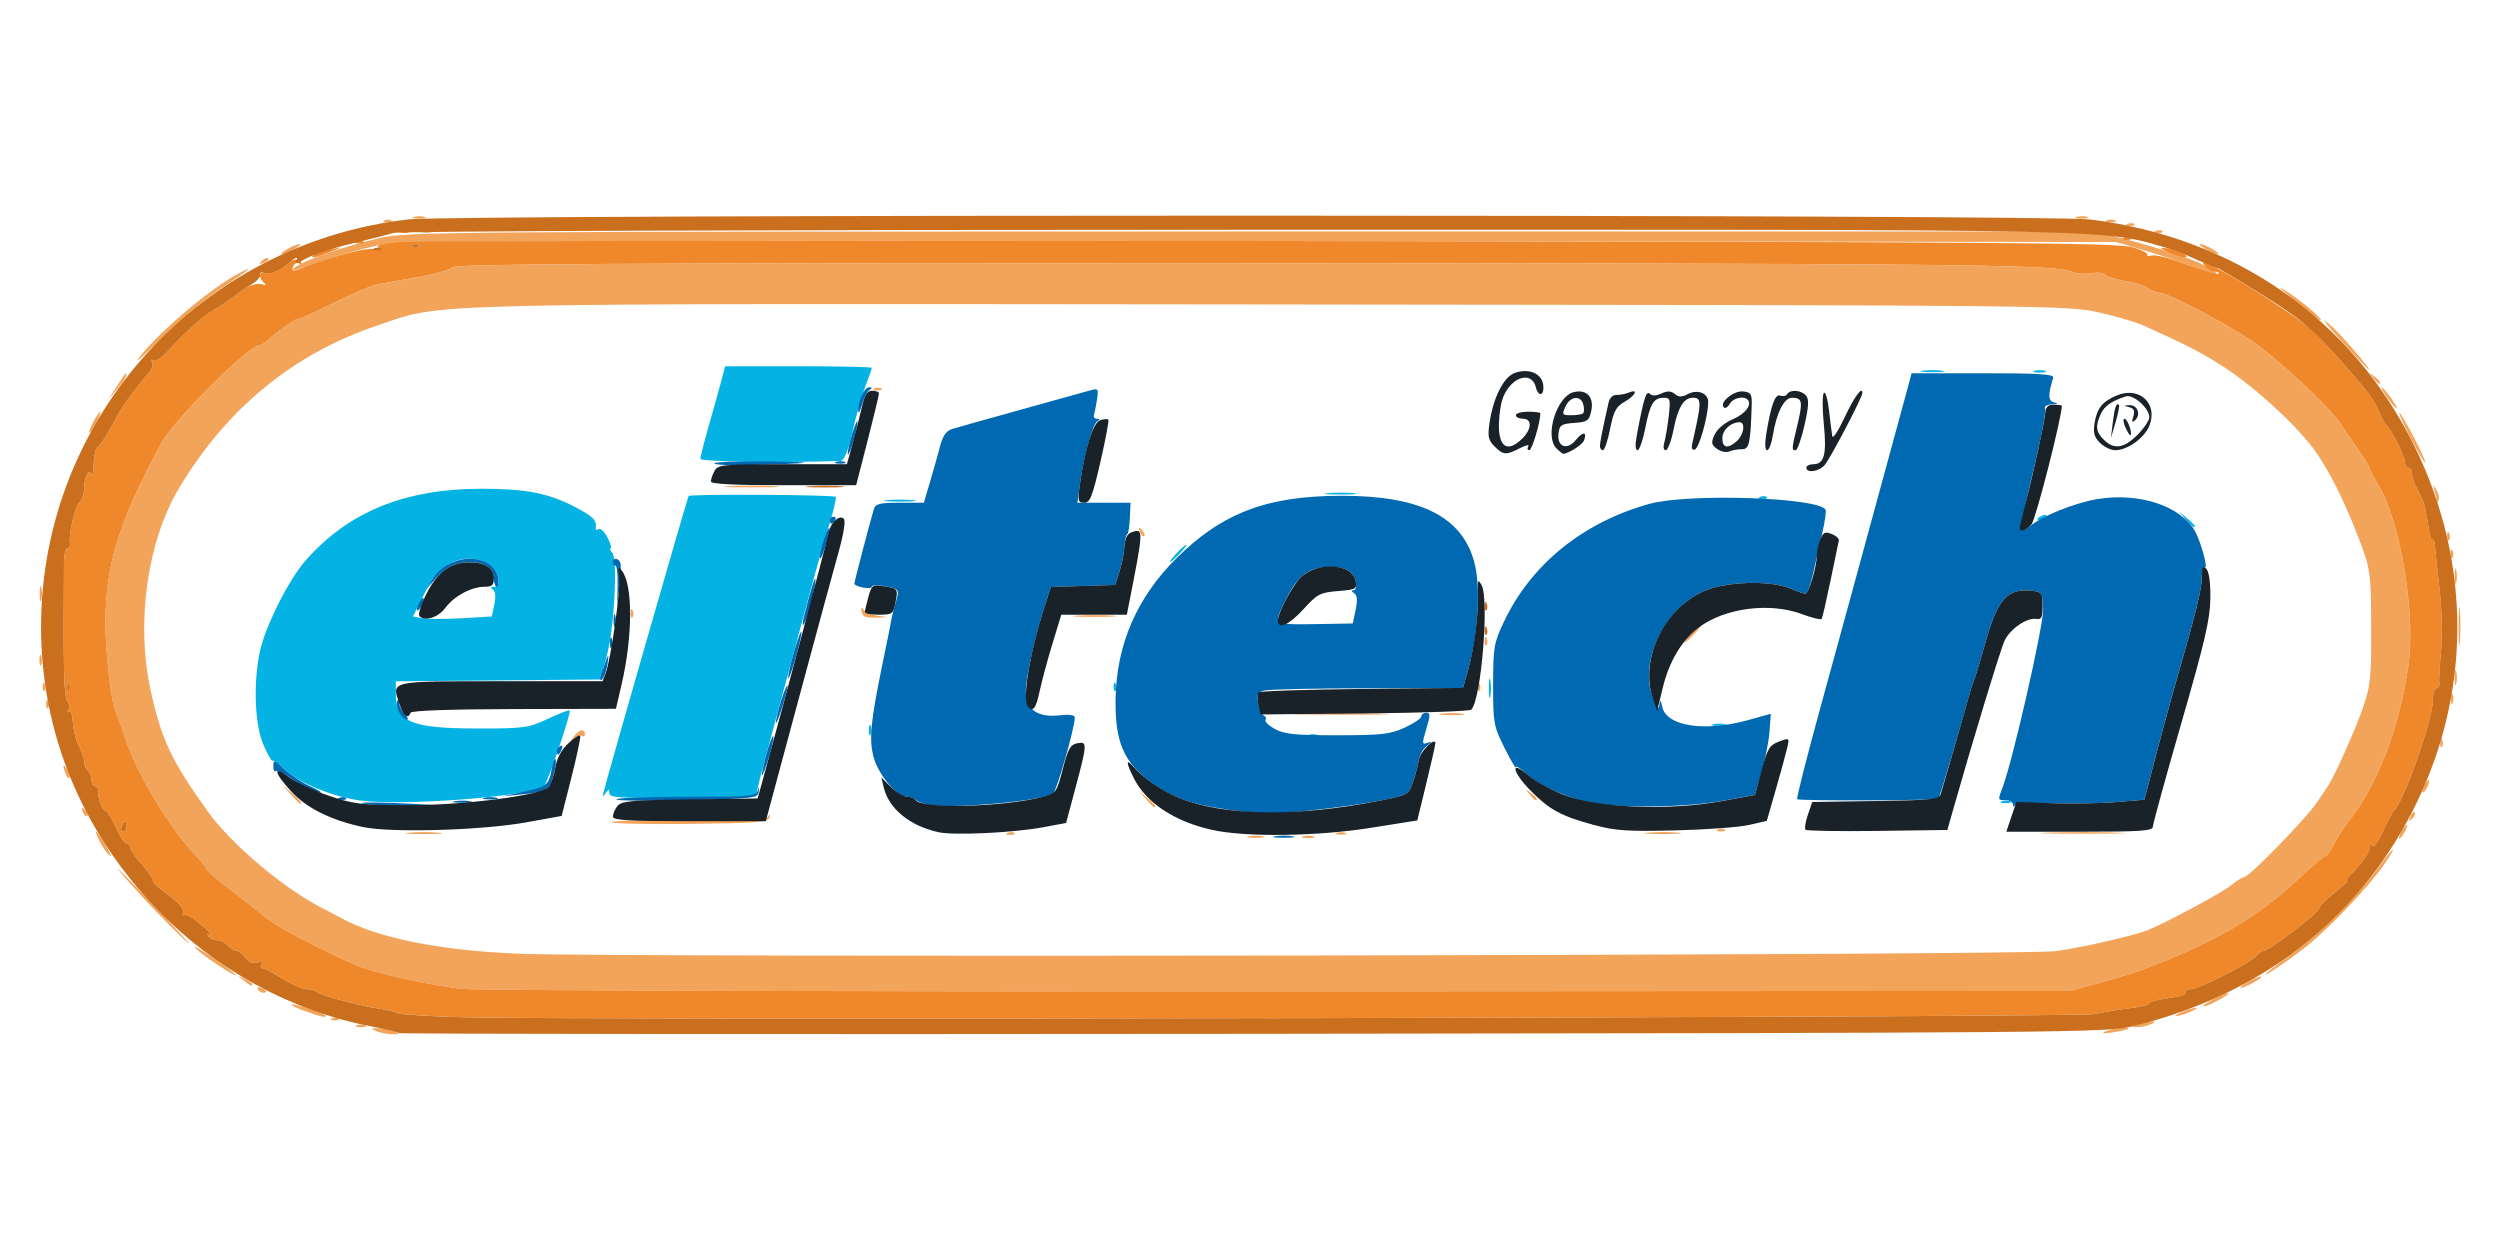 <?xml version="1.0" encoding="UTF-8" standalone="no"?>
<!-- Created with Inkscape (http://www.inkscape.org/) -->

<svg
   width="160"
   height="80"
   viewBox="0 0 42.333 21.167"
   version="1.1"
   id="svg1"
   xml:space="preserve"
   xmlns="http://www.w3.org/2000/svg"
   xmlns:svg="http://www.w3.org/2000/svg"><defs
     id="defs1"><style
       type="text/css"
       id="style1">
   <![CDATA[
    .fil120 {fill:black}
    .fil129 {fill:#000600}
    .fil137 {fill:#010006}
    .fil123 {fill:#010B01}
    .fil128 {fill:#011602}
    .fil100 {fill:#014767}
    .fil59 {fill:#016896}
    .fil134 {fill:#022802}
    .fil45 {fill:#023802}
    .fil151 {fill:#025776}
    .fil87 {fill:#026788}
    .fil57 {fill:#027799}
    .fil29 {fill:#0288A8}
    .fil27 {fill:#0299B6}
    .fil62 {fill:#02B7C9}
    .fil116 {fill:#034704}
    .fil73 {fill:#034D52}
    .fil101 {fill:#034E71}
    .fil24 {fill:#03558A}
    .fil38 {fill:#03A6BA}
    .fil140 {fill:#040517}
    .fil63 {fill:#04366D}
    .fil163 {fill:#045705}
    .fil25 {fill:#046B74}
    .fil70 {fill:#04A9C5}
    .fil37 {fill:#050A6B}
    .fil11 {fill:#050B31}
    .fil39 {fill:#056B09}
    .fil79 {fill:#0576A8}
    .fil31 {fill:#05CAD5}
    .fil89 {fill:#05F3F6}
    .fil112 {fill:#060001}
    .fil136 {fill:#060A07}
    .fil54 {fill:#060A53}
    .fil171 {fill:#066E30}
    .fil148 {fill:#078D0D}
    .fil164 {fill:#078F30}
    .fil154 {fill:#078F91}
    .fil106 {fill:#07AE93}
    .fil139 {fill:#080205}
    .fil30 {fill:#08758A}
    .fil19 {fill:#08D6E7}
    .fil175 {fill:#096E50}
    .fil56 {fill:#0992AD}
    .fil84 {fill:#09ADAA}
    .fil75 {fill:#0B93C8}
    .fil138 {fill:#0C5115}
    .fil61 {fill:#0CB5D1}
    .fil46 {fill:#0E2394}
    .fil121 {fill:#150000}
    .fil107 {fill:#160705}
    .fil96 {fill:#17AA65}
    .fil126 {fill:#1AA71F}
    .fil76 {fill:#1E5DA2}
    .fil13 {fill:#24D496}
    .fil118 {fill:#2A0501}
    .fil104 {fill:#2CEBF5}
    .fil178 {fill:#2D1060}
    .fil158 {fill:#2EB2CD}
    .fil149 {fill:#2ED1DF}
    .fil69 {fill:#2FACB1}
    .fil122 {fill:#371900}
    .fil169 {fill:#3C2401}
    .fil173 {fill:#442B00}
    .fil130 {fill:#4A0B03}
    .fil117 {fill:#4B3401}
    .fil180 {fill:#53034C}
    .fil153 {fill:#544C0B}
    .fil50 {fill:#552B07}
    .fil124 {fill:#5C4401}
    .fil9 {fill:#63122F}
    .fil0 {fill:#63139A}
    .fil105 {fill:#644D01}
    .fil166 {fill:#670401}
    .fil132 {fill:#690E59}
    .fil115 {fill:#695501}
    .fil14 {fill:#6FCED1}
    .fil125 {fill:#725D00}
    .fil82 {fill:#740C05}
    .fil172 {fill:#745309}
    .fil177 {fill:#766C08}
    .fil127 {fill:#776401}
    .fil43 {fill:#7C6A00}
    .fil114 {fill:#856A02}
    .fil103 {fill:#887702}
    .fil2 {fill:#8C5003}
    .fil33 {fill:#8F3208}
    .fil133 {fill:#900770}
    .fil170 {fill:#901402}
    .fil49 {fill:#90770B}
    .fil5 {fill:#90F7F7}
    .fil51 {fill:#950A8B}
    .fil40 {fill:#968703}
    .fil135 {fill:#992602}
    .fil145 {fill:#9A662E}
    .fil159 {fill:#9C1262}
    .fil179 {fill:#A3209F}
    .fil1 {fill:#A64BD0}
    .fil147 {fill:#A69803}
    .fil88 {fill:#A72602}
    .fil12 {fill:#AB942C}
    .fil42 {fill:#AC1803}
    .fil113 {fill:#AC3308}
    .fil36 {fill:#ACA402}
    .fil94 {fill:#AD910B}
    .fil28 {fill:#AF5109}
    .fil35 {fill:#B1F8F9}
    .fil4 {fill:#B308AD}
    .fil17 {fill:#B36D05}
    .fil143 {fill:#B5AA03}
    .fil74 {fill:#B6AE17}
    .fil146 {fill:#B94603}
    .fil102 {fill:#BBB403}
    .fil55 {fill:#C5BA04}
    .fil15 {fill:#C8FBFB}
    .fil85 {fill:#CA0171}
    .fil77 {fill:#CA5207}
    .fil34 {fill:#CAC303}
    .fil108 {fill:#CB01AA}
    .fil86 {fill:#CB01B4}
    .fil141 {fill:#CBB62E}
    .fil53 {fill:#CC0355}
    .fil41 {fill:#CD191D}
    .fil68 {fill:#CDB20E}
    .fil81 {fill:#CE0392}
    .fil95 {fill:#D06E09}
    .fil168 {fill:#D0702D}
    .fil64 {fill:#D0EFF1}
    .fil152 {fill:#D1B04F}
    .fil10 {fill:#D28E08}
    .fil161 {fill:#D3CB2F}
    .fil119 {fill:#D3CC0D}
    .fil111 {fill:#D501A9}
    .fil78 {fill:#D701B7}
    .fil160 {fill:#D706C7}
    .fil167 {fill:#D76E56}
    .fil176 {fill:#D78C31}
    .fil91 {fill:#D8FBFB}
    .fil157 {fill:#DD5DA8}
    .fil66 {fill:#DD671F}
    .fil3 {fill:#DFA0DC}
    .fil21 {fill:#E69209}
    .fil142 {fill:#E702B6}
    .fil60 {fill:#E7D30C}
    .fil93 {fill:#E802C8}
    .fil47 {fill:#E9B007}
    .fil58 {fill:#E9FAFB}
    .fil65 {fill:#EA04D5}
    .fil174 {fill:#EA9030}
    .fil165 {fill:#EA954F}
    .fil26 {fill:#EBAF2F}
    .fil156 {fill:#EBD032}
    .fil71 {fill:#ECAC54}
    .fil16 {fill:#EF61E1}
    .fil162 {fill:#EFD150}
    .fil90 {fill:#F1B16E}
    .fil20 {fill:#F4B789}
    .fil8 {fill:#F4CF71}
    .fil44 {fill:#F4CF8F}
    .fil22 {fill:#F4EF4F}
    .fil150 {fill:#F5D6AE}
    .fil32 {fill:#F7E8AA}
    .fil18 {fill:#F7ECD5}
    .fil7 {fill:#F8F270}
    .fil144 {fill:#F904F3}
    .fil6 {fill:#F992F5}
    .fil83 {fill:#F9B1F8}
    .fil92 {fill:#FA01D8}
    .fil52 {fill:#FAD1F9}
    .fil72 {fill:#FAE8B8}
    .fil48 {fill:#FAE8FB}
    .fil67 {fill:#FAE9C7}
    .fil23 {fill:#FBF391}
    .fil99 {fill:#FBF6D7}
    .fil109 {fill:#FBF8C8}
    .fil97 {fill:#FBF9B9}
    .fil98 {fill:#FBFAA8}
    .fil80 {fill:#FC02E6}
    .fil155 {fill:#FCF8E8}
    .fil110 {fill:#FCFBFC}
    .fil131 {fill:#FEFEF9}
   ]]>
  </style><style
       type="text/css"
       id="style1-5">
   <![CDATA[
    .fil120 {fill:black}
    .fil129 {fill:#000600}
    .fil137 {fill:#010006}
    .fil123 {fill:#010B01}
    .fil128 {fill:#011602}
    .fil100 {fill:#014767}
    .fil59 {fill:#016896}
    .fil134 {fill:#022802}
    .fil45 {fill:#023802}
    .fil151 {fill:#025776}
    .fil87 {fill:#026788}
    .fil57 {fill:#027799}
    .fil29 {fill:#0288A8}
    .fil27 {fill:#0299B6}
    .fil62 {fill:#02B7C9}
    .fil116 {fill:#034704}
    .fil73 {fill:#034D52}
    .fil101 {fill:#034E71}
    .fil24 {fill:#03558A}
    .fil38 {fill:#03A6BA}
    .fil140 {fill:#040517}
    .fil63 {fill:#04366D}
    .fil163 {fill:#045705}
    .fil25 {fill:#046B74}
    .fil70 {fill:#04A9C5}
    .fil37 {fill:#050A6B}
    .fil11 {fill:#050B31}
    .fil39 {fill:#056B09}
    .fil79 {fill:#0576A8}
    .fil31 {fill:#05CAD5}
    .fil89 {fill:#05F3F6}
    .fil112 {fill:#060001}
    .fil136 {fill:#060A07}
    .fil54 {fill:#060A53}
    .fil171 {fill:#066E30}
    .fil148 {fill:#078D0D}
    .fil164 {fill:#078F30}
    .fil154 {fill:#078F91}
    .fil106 {fill:#07AE93}
    .fil139 {fill:#080205}
    .fil30 {fill:#08758A}
    .fil19 {fill:#08D6E7}
    .fil175 {fill:#096E50}
    .fil56 {fill:#0992AD}
    .fil84 {fill:#09ADAA}
    .fil75 {fill:#0B93C8}
    .fil138 {fill:#0C5115}
    .fil61 {fill:#0CB5D1}
    .fil46 {fill:#0E2394}
    .fil121 {fill:#150000}
    .fil107 {fill:#160705}
    .fil96 {fill:#17AA65}
    .fil126 {fill:#1AA71F}
    .fil76 {fill:#1E5DA2}
    .fil13 {fill:#24D496}
    .fil118 {fill:#2A0501}
    .fil104 {fill:#2CEBF5}
    .fil178 {fill:#2D1060}
    .fil158 {fill:#2EB2CD}
    .fil149 {fill:#2ED1DF}
    .fil69 {fill:#2FACB1}
    .fil122 {fill:#371900}
    .fil169 {fill:#3C2401}
    .fil173 {fill:#442B00}
    .fil130 {fill:#4A0B03}
    .fil117 {fill:#4B3401}
    .fil180 {fill:#53034C}
    .fil153 {fill:#544C0B}
    .fil50 {fill:#552B07}
    .fil124 {fill:#5C4401}
    .fil9 {fill:#63122F}
    .fil0 {fill:#63139A}
    .fil105 {fill:#644D01}
    .fil166 {fill:#670401}
    .fil132 {fill:#690E59}
    .fil115 {fill:#695501}
    .fil14 {fill:#6FCED1}
    .fil125 {fill:#725D00}
    .fil82 {fill:#740C05}
    .fil172 {fill:#745309}
    .fil177 {fill:#766C08}
    .fil127 {fill:#776401}
    .fil43 {fill:#7C6A00}
    .fil114 {fill:#856A02}
    .fil103 {fill:#887702}
    .fil2 {fill:#8C5003}
    .fil33 {fill:#8F3208}
    .fil133 {fill:#900770}
    .fil170 {fill:#901402}
    .fil49 {fill:#90770B}
    .fil5 {fill:#90F7F7}
    .fil51 {fill:#950A8B}
    .fil40 {fill:#968703}
    .fil135 {fill:#992602}
    .fil145 {fill:#9A662E}
    .fil159 {fill:#9C1262}
    .fil179 {fill:#A3209F}
    .fil1 {fill:#A64BD0}
    .fil147 {fill:#A69803}
    .fil88 {fill:#A72602}
    .fil12 {fill:#AB942C}
    .fil42 {fill:#AC1803}
    .fil113 {fill:#AC3308}
    .fil36 {fill:#ACA402}
    .fil94 {fill:#AD910B}
    .fil28 {fill:#AF5109}
    .fil35 {fill:#B1F8F9}
    .fil4 {fill:#B308AD}
    .fil17 {fill:#B36D05}
    .fil143 {fill:#B5AA03}
    .fil74 {fill:#B6AE17}
    .fil146 {fill:#B94603}
    .fil102 {fill:#BBB403}
    .fil55 {fill:#C5BA04}
    .fil15 {fill:#C8FBFB}
    .fil85 {fill:#CA0171}
    .fil77 {fill:#CA5207}
    .fil34 {fill:#CAC303}
    .fil108 {fill:#CB01AA}
    .fil86 {fill:#CB01B4}
    .fil141 {fill:#CBB62E}
    .fil53 {fill:#CC0355}
    .fil41 {fill:#CD191D}
    .fil68 {fill:#CDB20E}
    .fil81 {fill:#CE0392}
    .fil95 {fill:#D06E09}
    .fil168 {fill:#D0702D}
    .fil64 {fill:#D0EFF1}
    .fil152 {fill:#D1B04F}
    .fil10 {fill:#D28E08}
    .fil161 {fill:#D3CB2F}
    .fil119 {fill:#D3CC0D}
    .fil111 {fill:#D501A9}
    .fil78 {fill:#D701B7}
    .fil160 {fill:#D706C7}
    .fil167 {fill:#D76E56}
    .fil176 {fill:#D78C31}
    .fil91 {fill:#D8FBFB}
    .fil157 {fill:#DD5DA8}
    .fil66 {fill:#DD671F}
    .fil3 {fill:#DFA0DC}
    .fil21 {fill:#E69209}
    .fil142 {fill:#E702B6}
    .fil60 {fill:#E7D30C}
    .fil93 {fill:#E802C8}
    .fil47 {fill:#E9B007}
    .fil58 {fill:#E9FAFB}
    .fil65 {fill:#EA04D5}
    .fil174 {fill:#EA9030}
    .fil165 {fill:#EA954F}
    .fil26 {fill:#EBAF2F}
    .fil156 {fill:#EBD032}
    .fil71 {fill:#ECAC54}
    .fil16 {fill:#EF61E1}
    .fil162 {fill:#EFD150}
    .fil90 {fill:#F1B16E}
    .fil20 {fill:#F4B789}
    .fil8 {fill:#F4CF71}
    .fil44 {fill:#F4CF8F}
    .fil22 {fill:#F4EF4F}
    .fil150 {fill:#F5D6AE}
    .fil32 {fill:#F7E8AA}
    .fil18 {fill:#F7ECD5}
    .fil7 {fill:#F8F270}
    .fil144 {fill:#F904F3}
    .fil6 {fill:#F992F5}
    .fil83 {fill:#F9B1F8}
    .fil92 {fill:#FA01D8}
    .fil52 {fill:#FAD1F9}
    .fil72 {fill:#FAE8B8}
    .fil48 {fill:#FAE8FB}
    .fil67 {fill:#FAE9C7}
    .fil23 {fill:#FBF391}
    .fil99 {fill:#FBF6D7}
    .fil109 {fill:#FBF8C8}
    .fil97 {fill:#FBF9B9}
    .fil98 {fill:#FBFAA8}
    .fil80 {fill:#FC02E6}
    .fil155 {fill:#FCF8E8}
    .fil110 {fill:#FCFBFC}
    .fil131 {fill:#FEFEF9}
   ]]>
  </style><style
       type="text/css"
       id="style1-57">
   <![CDATA[
    .str2 {stroke:#2B2A29;stroke-width:1.239}
    .str3 {stroke:#2B2A29;stroke-width:0.248}
    .str0 {stroke:#2B2A29;stroke-width:0.266}
    .str1 {stroke:#E31E24;stroke-width:0.266}
    .fil31 {fill:none}
    .fil0 {fill:#FEFEFE}
    .fil39 {fill:#D9DADA}
    .fil41 {fill:#C5C6C6}
    .fil40 {fill:#9D9E9E}
    .fil38 {fill:#898989}
    .fil32 {fill:#2B2A29}
    .fil33 {fill:#FABE72}
    .fil37 {fill:#EF7F61}
    .fil36 {fill:#E31E24}
    .fil30 {fill:#FCFDFE}
    .fil29 {fill:#FAFDFE}
    .fil28 {fill:#F8FCFE}
    .fil27 {fill:#F6FBFE}
    .fil26 {fill:#F4FAFE}
    .fil25 {fill:#F2F9FE}
    .fil24 {fill:#F0F8FE}
    .fil23 {fill:#EEF8FE}
    .fil22 {fill:#ECF7FD}
    .fil21 {fill:#E9F6FD}
    .fil20 {fill:#E7F5FD}
    .fil19 {fill:#E5F4FD}
    .fil18 {fill:#E3F3FD}
    .fil17 {fill:#E1F2FD}
    .fil16 {fill:#DFF1FD}
    .fil15 {fill:#DCF0FC}
    .fil14 {fill:#DBF0FC}
    .fil13 {fill:#D8EEFC}
    .fil12 {fill:#D7EEFC}
    .fil11 {fill:#D4EDFC}
    .fil10 {fill:#D1ECFB}
    .fil9 {fill:#CFEBFB}
    .fil8 {fill:#CDEAFB}
    .fil7 {fill:#CBE9FB}
    .fil6 {fill:#C8E8FB}
    .fil5 {fill:#C6E7FA}
    .fil4 {fill:#C4E6FA}
    .fil3 {fill:#C2E6FA}
    .fil2 {fill:#BFE4FA}
    .fil1 {fill:#BCE3F9}
    .fil42 {fill:#1CBBEE}
    .fil35 {fill:#00A8E7}
    .fil34 {fill:#00A0E3}
   ]]>
  </style></defs><g
     id="layer1"><g
       id="g156"
       transform="matrix(0.224,0,0,0.224,16.482,7.624)"><path
         style="fill:#f2a45b"
         d="m -45.111,43.921 c -0.482,-0.207 -0.471,-0.227 0.132,-0.227 0.364,0 0.9,0.102 1.191,0.227 0.482,0.207 0.471,0.227 -0.132,0.227 -0.364,0 -0.9,-0.102 -1.191,-0.227 z m 130.704,0.012 c 0.508,-0.23 1.925,-0.38 1.698,-0.18 -0.061,0.053 -0.586,0.17 -1.169,0.258 -0.738,0.112 -0.898,0.088 -0.529,-0.079 z M -46.633,43.481 c 0.182,-0.073 0.48,-0.073 0.661,0 0.182,0.073 0.033,0.133 -0.331,0.133 -0.364,0 -0.513,-0.06 -0.331,-0.133 z M 88.106,43.392 c 0.905,-0.29 1.6,-0.29 0.926,0 -0.291,0.125 -0.767,0.224 -1.058,0.22 -0.425,-0.006 -0.399,-0.049 0.132,-0.22 z M -48.468,42.946 c 0.191,-0.076 0.419,-0.067 0.507,0.021 0.088,0.088 -0.068,0.15 -0.347,0.139 -0.308,-0.013 -0.371,-0.075 -0.16,-0.16 z m -2.017,-0.529 c -0.628,-0.222 -1.094,-0.45 -1.037,-0.508 0.121,-0.121 2.575,0.685 2.575,0.845 0,0.166 -0.301,0.1 -1.538,-0.338 z m 141.502,0.225 c 0.218,-0.135 0.695,-0.325 1.058,-0.422 0.46,-0.123 0.54,-0.102 0.265,0.068 -0.218,0.135 -0.695,0.325 -1.058,0.422 -0.46,0.123 -0.54,0.102 -0.265,-0.068 z m 2.646,-1.103 c 0.509,-0.279 1.045,-0.507 1.191,-0.507 0.146,0 -0.152,0.228 -0.661,0.507 -0.509,0.279 -1.045,0.507 -1.191,0.507 -0.146,0 0.152,-0.228 0.661,-0.507 z M -54.105,40.749 c -0.093,-0.15 0.014,-0.194 0.249,-0.104 0.458,0.176 0.542,0.366 0.162,0.366 -0.137,0 -0.322,-0.118 -0.411,-0.262 z m 15.524,-0.026 c -2.236,-0.203 -6.789,-1.215 -8.117,-1.803 -2.938,-1.301 -6,-2.915 -6.79,-3.578 -0.533,-0.448 -1.753,-1.408 -2.712,-2.133 -0.959,-0.726 -1.743,-1.401 -1.743,-1.501 0,-0.1 -0.327,-0.518 -0.728,-0.929 -2.04,-2.097 -4.592,-6.326 -5.481,-9.082 -0.258,-0.8 -0.569,-1.654 -0.691,-1.897 -0.323,-0.644 -0.773,-4.541 -0.772,-6.695 8.6e-4,-4.418 1.014,-7.696 4.205,-13.61 0.965,-1.787 6.623,-7.431 7.451,-7.431 0.117,0 0.369,-0.149 0.562,-0.331 0.66,-0.624 2.334,-1.813 2.334,-1.657 0,0.086 1.161,-0.433 2.58,-1.152 1.419,-0.719 2.996,-1.384 3.506,-1.477 0.509,-0.093 1.934,-0.347 3.166,-0.565 1.232,-0.218 2.329,-0.54 2.438,-0.715 0.153,-0.248 12.657,-0.316 55.836,-0.305 57.11,0.014 65.136,0.089 66.453,0.618 0.418,0.168 1.149,0.233 1.623,0.144 0.489,-0.092 0.936,-0.044 1.032,0.111 0.093,0.15 0.732,0.356 1.419,0.457 0.688,0.101 1.485,0.346 1.772,0.544 0.287,0.198 0.691,0.36 0.898,0.36 0.564,0 4.767,2.175 6.835,3.538 1.815,1.196 5.933,5 6.767,6.251 0.242,0.364 0.859,1.257 1.37,1.984 0.511,0.728 0.931,1.415 0.933,1.527 0.002,0.112 0.281,0.648 0.619,1.191 1.688,2.707 2.875,9.838 2.289,13.75 -0.714,4.767 -2.299,8.9 -4.491,11.711 -0.397,0.509 -0.92,1.313 -1.162,1.786 -0.242,0.473 -0.526,0.86 -0.632,0.86 -0.105,4.1e-5 -1.025,0.782 -2.044,1.737 -2.312,2.168 -4.617,3.712 -7.633,5.113 -1.288,0.598 -2.401,1.087 -2.474,1.087 -0.073,0 -0.507,0.174 -0.966,0.388 -0.459,0.213 -2.024,0.718 -3.48,1.121 l -2.646,0.733 -59.531,0.038 C -9.327,40.93 -37.225,40.847 -38.582,40.723 Z M 81.816,37.869 c 2.01,-0.279 5.914,-1.169 6.952,-1.585 1.394,-0.559 5.64,-2.841 6.304,-3.388 0.411,-0.339 0.856,-0.617 0.988,-0.617 0.368,0 4.7,-4.444 5.497,-5.639 0.387,-0.58 0.791,-1.186 0.898,-1.346 0.49,-0.735 2.07,-4.298 2.622,-5.912 0.543,-1.588 0.61,-2.261 0.594,-6.021 -0.017,-3.949 -0.067,-4.365 -0.747,-6.188 -1.1,-2.947 -2.227,-5.27 -3.37,-6.944 -1.271,-1.862 -4.51,-4.879 -6.946,-6.47 -1.653,-1.079 -2.734,-1.64 -6.105,-3.169 -0.582,-0.264 -2.13,-0.72 -3.44,-1.014 -2.346,-0.527 -3.264,-0.535 -62.442,-0.596 -65.985,-0.068 -62.495,-0.149 -67.632,1.574 -6.383,2.141 -11.428,6.274 -15.043,12.324 -2.397,4.011 -3.262,10.162 -2.145,15.25 0.825,3.757 1.545,5.29 4.304,9.155 1.771,2.481 5.795,5.881 8.682,7.335 0.364,0.183 1.019,0.527 1.455,0.765 2.779,1.51 7.54,2.456 13.494,2.681 7.908,0.298 113.809,0.121 116.079,-0.194 z M 20.839,29.182 c 0.329,-0.063 0.805,-0.061 1.058,0.005 0.253,0.066 -0.016,0.118 -0.598,0.115 -0.582,-0.003 -0.789,-0.057 -0.46,-0.12 z m 4.103,0.004 c 0.257,-0.067 0.615,-0.063 0.794,0.01 0.179,0.072 -0.031,0.127 -0.468,0.122 -0.437,-0.005 -0.583,-0.065 -0.326,-0.132 z m -67.606,-0.275 c 0.618,-0.056 1.63,-0.056 2.249,0 0.618,0.056 0.112,0.101 -1.124,0.101 -1.237,0 -1.743,-0.046 -1.124,-0.101 z m 45.26,0.013 c 0.191,-0.076 0.419,-0.067 0.507,0.021 0.088,0.088 -0.068,0.15 -0.347,0.139 -0.308,-0.013 -0.371,-0.075 -0.16,-0.16 z m 24.854,0.005 c 0.182,-0.073 0.48,-0.073 0.661,0 0.182,0.073 0.033,0.133 -0.331,0.133 -0.364,0 -0.513,-0.06 -0.331,-0.133 z m 23.548,-0.018 c 0.618,-0.056 1.63,-0.056 2.249,0 0.618,0.056 0.112,0.101 -1.124,0.101 -1.237,0 -1.743,-0.046 -1.124,-0.101 z m 30.295,-0.004 c 1.419,-0.048 3.741,-0.048 5.159,0 1.419,0.048 0.258,0.086 -2.58,0.086 -2.838,0 -3.999,-0.039 -2.58,-0.086 z m -24.987,-0.248 c 0.191,-0.076 0.419,-0.067 0.507,0.021 0.088,0.088 -0.068,0.15 -0.347,0.139 -0.308,-0.013 -0.371,-0.075 -0.16,-0.16 z m -83.647,-0.542 c -0.069,-0.112 2.502,-0.169 5.714,-0.127 4.533,0.059 5.894,-7.6e-5 6.081,-0.265 0.184,-0.261 0.215,-0.248 0.132,0.056 -0.091,0.335 -1.023,0.408 -5.955,0.468 -3.216,0.039 -5.903,-0.02 -5.972,-0.132 z m 40.412,-1.725 -0.504,-0.595 0.595,0.504 c 0.559,0.474 0.716,0.687 0.504,0.687 -0.05,0 -0.318,-0.268 -0.595,-0.595 z m -64.686,-0.397 -0.641,-0.728 0.728,0.641 c 0.68,0.6 0.849,0.814 0.641,0.814 -0.047,0 -0.375,-0.327 -0.728,-0.728 z m 93.649,0 c -0.329,-0.42 -0.32,-0.429 0.1,-0.1 0.441,0.346 0.581,0.563 0.363,0.563 -0.055,0 -0.263,-0.208 -0.463,-0.463 z m -72.231,-4.366 c 0.416,-0.531 0.827,-0.607 0.827,-0.154 0,0.17 -0.078,0.23 -0.174,0.135 -0.096,-0.096 -0.364,-0.026 -0.595,0.154 -0.373,0.291 -0.379,0.275 -0.058,-0.135 z m 55.119,-1.719 c 1.556,-0.047 4.176,-0.047 5.821,-3.64e-4 1.645,0.046 0.372,0.085 -2.83,0.085 -3.201,2e-4 -4.548,-0.038 -2.991,-0.085 z m 10.47,0.005 c 0.476,-0.059 1.19,-0.058 1.587,0.003 0.398,0.06 0.009,0.109 -0.865,0.107 -0.873,-0.002 -1.198,-0.051 -0.723,-0.11 z m 2.728,-2.079 c 0.013,-0.308 0.075,-0.371 0.16,-0.16 0.076,0.191 0.067,0.419 -0.021,0.507 -0.088,0.088 -0.15,-0.068 -0.139,-0.347 z m 0.529,-3.44 c 0.013,-0.308 0.075,-0.371 0.16,-0.16 0.076,0.191 0.067,0.419 -0.021,0.507 -0.088,0.088 -0.15,-0.068 -0.139,-0.347 z m 15.59,-0.507 c 0.342,-0.364 0.681,-0.661 0.754,-0.661 0.073,0 -0.147,0.298 -0.489,0.661 -0.342,0.364 -0.681,0.661 -0.754,0.661 -0.073,0 0.147,-0.298 0.489,-0.661 z m -80.148,-1.61 c 0.013,-0.308 0.075,-0.371 0.16,-0.16 0.076,0.191 0.067,0.419 -0.021,0.507 -0.088,0.088 -0.15,-0.068 -0.139,-0.347 z m 17.618,0.243 c -0.097,-0.097 -0.175,-0.305 -0.172,-0.463 0.003,-0.188 0.071,-0.181 0.199,0.02 0.107,0.169 0.552,0.359 0.988,0.423 l 0.793,0.117 -0.816,0.04 c -0.449,0.022 -0.895,-0.04 -0.992,-0.137 z m 16.171,-0.019 c 0.769,-0.054 1.959,-0.053 2.646,0.001 0.686,0.054 0.057,0.098 -1.398,0.097 -1.455,-6.89e-4 -2.017,-0.045 -1.248,-0.099 z M 12.585,6.163 C 12.441,5.786 12.472,5.755 12.733,6.015 c 0.181,0.179 0.262,0.393 0.181,0.474 -0.081,0.081 -0.229,-0.065 -0.329,-0.326 z M -18.444,2.714 c 0.988,-0.051 2.536,-0.051 3.44,8.416e-4 0.903,0.052 0.095,0.093 -1.797,0.093 -1.892,-4.629e-4 -2.631,-0.043 -1.643,-0.094 z m 10.986,-7.393 c 0.191,-0.076 0.419,-0.067 0.507,0.021 0.088,0.088 -0.068,0.15 -0.347,0.139 -0.308,-0.013 -0.371,-0.075 -0.16,-0.16 z M 95.779,40.627 c 0,-0.073 0.357,-0.317 0.794,-0.543 0.437,-0.226 0.794,-0.351 0.794,-0.278 0,0.073 -0.357,0.317 -0.794,0.543 -0.437,0.226 -0.794,0.351 -0.794,0.278 z M -55.181,40.07 c -0.493,-0.395 -0.49,-0.4 0.082,-0.123 0.327,0.159 0.595,0.344 0.595,0.411 0,0.202 -0.137,0.144 -0.677,-0.288 z m -2.151,-1.302 c -0.751,-0.506 -1.447,-1.051 -1.545,-1.21 -0.154,-0.25 2.193,1.295 2.905,1.912 0.574,0.497 -0.082,0.158 -1.36,-0.702 z m 155.096,0.752 c 0.146,-0.146 1.115,-0.884 2.155,-1.64 2.035,-1.48 4.848,-4.321 6.353,-6.416 1.15,-1.601 1.472,-1.733 0.39,-0.16 -1.164,1.691 -4.408,5.084 -6.095,6.374 -1.521,1.163 -3.273,2.315 -2.803,1.842 z M -61.532,35.123 c -1.761,-1.812 -4.049,-4.407 -2.741,-3.109 1.493,1.482 5.08,5.292 4.982,5.292 -0.066,0 -1.075,-0.982 -2.242,-2.183 z m -4.017,-4.763 c -0.374,-0.473 -0.901,-1.521 -0.764,-1.521 0.064,0 0.361,0.417 0.662,0.926 0.546,0.925 0.597,1.219 0.103,0.595 z M 107.95,28.84 c 0.156,-0.291 0.343,-0.529 0.415,-0.529 0.073,0 0.005,0.238 -0.151,0.529 -0.156,0.291 -0.343,0.529 -0.415,0.529 -0.073,0 -0.005,-0.238 0.151,-0.529 z m 0.678,-1.136 c 0.099,-0.261 0.247,-0.408 0.329,-0.326 0.082,0.081 1.7e-4,0.295 -0.181,0.474 -0.261,0.259 -0.292,0.229 -0.148,-0.148 z M -67.319,27.33 c -0.144,-0.377 -0.113,-0.407 0.148,-0.148 0.181,0.179 0.262,0.393 0.181,0.474 -0.081,0.081 -0.229,-0.065 -0.329,-0.326 z M 109.546,25.797 c 0,-0.146 0.115,-0.443 0.256,-0.661 0.141,-0.218 0.256,-0.278 0.256,-0.132 0,0.146 -0.115,0.443 -0.256,0.661 -0.141,0.218 -0.256,0.278 -0.256,0.132 z m -178.172,-1.333 c -0.255,-0.665 -0.18,-0.837 0.132,-0.301 0.154,0.266 0.225,0.539 0.157,0.607 -0.068,0.068 -0.198,-0.07 -0.289,-0.306 z m 179.508,-2.393 c 0.013,-0.308 0.075,-0.371 0.16,-0.16 0.076,0.191 0.067,0.419 -0.021,0.507 -0.088,0.088 -0.15,-0.068 -0.139,-0.347 z M -70.094,19.16 c 0.013,-0.308 0.075,-0.371 0.16,-0.16 0.076,0.191 0.067,0.419 -0.021,0.507 -0.088,0.088 -0.15,-0.068 -0.139,-0.347 z M 111.696,18.785 c 0,-0.364 0.06,-0.513 0.133,-0.331 0.073,0.182 0.073,0.48 0,0.661 -0.073,0.182 -0.133,0.033 -0.133,-0.331 z m -182.054,-0.948 c 0.013,-0.308 0.075,-0.371 0.16,-0.16 0.076,0.191 0.067,0.419 -0.021,0.507 -0.088,0.088 -0.15,-0.068 -0.139,-0.347 z m 182.338,-0.639 c 0,-0.509 0.054,-0.718 0.121,-0.463 0.067,0.255 0.067,0.671 0,0.926 -0.067,0.255 -0.121,0.046 -0.121,-0.463 z M -70.602,15.875 c 0,-0.364 0.06,-0.513 0.133,-0.331 0.073,0.182 0.073,0.48 0,0.661 -0.073,0.182 -0.133,0.033 -0.133,-0.331 z M 112.277,13.361 c -8e-4,-1.31 0.044,-1.879 0.099,-1.265 0.056,0.614 0.056,1.686 0.001,2.381 -0.055,0.696 -0.1,0.193 -0.101,-1.116 z M -70.582,10.848 c 0,-0.509 0.054,-0.718 0.121,-0.463 0.067,0.255 0.067,0.671 0,0.926 -0.067,0.255 -0.121,0.046 -0.121,-0.463 z M 111.98,9.525 c 0,-0.509 0.054,-0.718 0.121,-0.463 0.067,0.255 0.067,0.671 0,0.926 -0.067,0.255 -0.121,0.046 -0.121,-0.463 z M 111.675,7.783 c 0.013,-0.308 0.075,-0.371 0.16,-0.16 0.076,0.191 0.067,0.419 -0.021,0.507 -0.088,0.088 -0.15,-0.068 -0.139,-0.347 z m -0.265,-1.323 c 0.013,-0.308 0.075,-0.371 0.16,-0.16 0.076,0.191 0.067,0.419 -0.021,0.507 -0.088,0.088 -0.15,-0.068 -0.139,-0.347 z m -0.794,-2.668 c -0.011,-0.17 -0.089,-0.527 -0.173,-0.794 -0.145,-0.461 -0.137,-0.461 0.151,-0.012 0.167,0.26 0.245,0.617 0.173,0.794 -0.094,0.232 -0.136,0.235 -0.151,0.012 z m -1.933,-4.658 c -0.538,-1.038 -0.94,-1.926 -0.893,-1.973 0.047,-0.047 0.53,0.76 1.073,1.793 0.543,1.033 0.945,1.921 0.893,1.973 -0.052,0.052 -0.535,-0.755 -1.073,-1.793 z M -66.543,-2.117 c 0.226,-0.437 0.47,-0.794 0.543,-0.794 0.073,0 -0.052,0.357 -0.278,0.794 -0.226,0.437 -0.47,0.794 -0.543,0.794 -0.073,0 0.052,-0.357 0.278,-0.794 z M 106.892,-3.969 c -0.311,-0.437 -0.506,-0.794 -0.433,-0.794 0.073,0 0.387,0.357 0.697,0.794 0.311,0.437 0.506,0.794 0.433,0.794 -0.073,0 -0.387,-0.357 -0.697,-0.794 z m -171.69,-0.794 c 0.767,-1.188 0.769,-1.191 0.768,-0.904 -7.23e-4,0.133 -0.308,0.6 -0.683,1.036 l -0.682,0.794 z M 105.8,-5.49 c -0.329,-0.42 -0.32,-0.429 0.1,-0.1 0.441,0.346 0.581,0.563 0.363,0.563 -0.055,0 -0.263,-0.208 -0.463,-0.463 z M -63.062,-7.018 c 1.58,-2.016 5.549,-5.347 7.631,-6.404 1.141,-0.58 0.807,-0.309 -1.587,1.286 -1.164,0.775 -3.188,2.484 -4.498,3.797 -1.31,1.313 -2.005,1.908 -1.546,1.322 z M 103.773,-7.871 c -1.711,-1.86 -2.138,-2.472 -0.956,-1.369 0.772,0.72 2.856,3.155 2.7,3.155 -0.056,0 -0.84,-0.804 -1.744,-1.786 z m -3.409,-3.061 c -1.849,-1.495 -2.071,-1.782 -0.551,-0.711 1.102,0.775 2.329,1.887 2.027,1.836 -0.059,-0.01 -0.723,-0.516 -1.476,-1.124 z m -8.024,-2.865 c -0.655,-0.292 -2.262,-0.848 -3.572,-1.236 l -2.381,-0.706 -64.426,-0.074 c -44.844,-0.052 -64.988,0.012 -66.276,0.209 -1.017,0.156 -2.863,0.625 -4.101,1.043 -1.238,0.418 -2.489,0.838 -2.78,0.935 -0.499,0.166 -0.502,0.154 -0.059,-0.211 0.629,-0.517 3.799,-1.611 6.409,-2.212 2.024,-0.466 4.895,-0.487 65.881,-0.487 h 63.765 l 2.249,0.571 c 1.975,0.502 4.916,1.449 5.689,1.832 1.891,0.938 1.568,1.212 -0.397,0.336 z m -146.121,-0.523 c 0.179,-0.181 0.393,-0.262 0.474,-0.181 0.081,0.081 -0.065,0.229 -0.326,0.329 -0.377,0.144 -0.407,0.113 -0.148,-0.148 z m 1.923,-0.893 c 0.364,-0.208 0.781,-0.378 0.926,-0.378 0.146,0 -0.033,0.17 -0.397,0.378 -0.364,0.208 -0.781,0.378 -0.926,0.378 -0.146,0 0.033,-0.17 0.397,-0.378 z m 144.992,0 c -0.364,-0.208 -0.542,-0.378 -0.397,-0.378 0.146,0 0.562,0.17 0.926,0.378 0.364,0.208 0.542,0.378 0.397,0.378 -0.146,0 -0.562,-0.17 -0.926,-0.378 z m -3.754,-1.371 c 0.191,-0.076 0.419,-0.067 0.507,0.021 0.088,0.088 -0.068,0.15 -0.347,0.139 -0.308,-0.013 -0.371,-0.075 -0.16,-0.16 z m -2.117,-0.529 c 0.191,-0.076 0.419,-0.067 0.507,0.021 0.088,0.088 -0.068,0.15 -0.347,0.139 -0.308,-0.013 -0.371,-0.075 -0.16,-0.16 z M -44.5,-17.379 c 0.191,-0.076 0.419,-0.067 0.507,0.021 0.088,0.088 -0.068,0.15 -0.347,0.139 -0.308,-0.013 -0.371,-0.075 -0.16,-0.16 z m 130.158,0.005 c 0.182,-0.073 0.48,-0.073 0.661,0 0.182,0.073 0.033,0.133 -0.331,0.133 -0.364,0 -0.513,-0.06 -0.331,-0.133 z M -42.262,-17.646 c 0.257,-0.067 0.615,-0.063 0.794,0.01 0.179,0.072 -0.031,0.127 -0.468,0.122 -0.437,-0.005 -0.583,-0.065 -0.326,-0.132 z m 125.677,0 c 0.257,-0.067 0.615,-0.063 0.794,0.01 0.179,0.072 -0.031,0.127 -0.468,0.122 -0.437,-0.005 -0.583,-0.065 -0.326,-0.132 z"
         id="path161" /><path
         style="fill:#ef882a"
         d="m -38.629,42.862 c -2.547,-0.073 -4.749,-0.21 -4.895,-0.305 -0.146,-0.095 -0.741,-0.243 -1.323,-0.33 -1.551,-0.231 -4.459,-1.002 -4.749,-1.26 -0.138,-0.123 -0.502,-0.223 -0.808,-0.223 -0.306,0 -1.12,-0.357 -1.808,-0.794 -0.688,-0.437 -1.374,-0.794 -1.523,-0.794 -0.149,0 -0.19,-0.132 -0.09,-0.293 0.119,-0.192 0.007,-0.238 -0.323,-0.133 -0.332,0.105 -0.635,-0.021 -0.885,-0.369 -0.21,-0.291 -0.519,-0.529 -0.687,-0.529 -0.168,0 -0.454,-0.179 -0.635,-0.397 -0.181,-0.218 -0.546,-0.397 -0.811,-0.397 -0.265,0 -0.566,-0.137 -0.67,-0.305 -0.125,-0.202 -0.063,-0.238 0.183,-0.106 0.204,0.11 -0.105,-0.217 -0.687,-0.727 -0.582,-0.51 -1.168,-0.859 -1.302,-0.777 -0.134,0.082 -0.181,-0.019 -0.104,-0.224 0.087,-0.233 -0.336,-0.72 -1.125,-1.293 -0.695,-0.505 -1.218,-0.994 -1.161,-1.086 0.057,-0.092 -0.31,-0.631 -0.814,-1.198 -0.505,-0.567 -0.918,-1.187 -0.918,-1.377 -1.14e-4,-0.19 -0.1,-0.285 -0.222,-0.209 -0.122,0.076 -0.489,-0.453 -0.815,-1.175 -0.326,-0.722 -0.689,-1.312 -0.805,-1.312 -0.242,0 -0.616,-1.025 -0.556,-1.521 0.022,-0.182 -0.084,-0.331 -0.236,-0.331 -0.152,0 -0.276,-0.231 -0.276,-0.514 0,-0.282 -0.119,-0.587 -0.265,-0.677 -0.146,-0.09 -0.265,-0.365 -0.266,-0.611 -8.96e-4,-0.246 -0.187,-0.803 -0.413,-1.237 -0.226,-0.434 -0.429,-1.23 -0.451,-1.767 -0.021,-0.538 -0.151,-0.908 -0.289,-0.823 -0.138,0.086 -0.162,0.013 -0.054,-0.163 0.108,-0.174 0.067,-0.473 -0.091,-0.663 -0.252,-0.304 -0.306,-2.654 -0.243,-10.545 0.004,-0.546 0.12,-0.992 0.258,-0.992 0.137,0 0.224,-0.149 0.193,-0.331 -0.12,-0.704 0.374,-2.842 0.724,-3.133 0.202,-0.168 0.368,-0.701 0.368,-1.184 0,-0.853 0.39,-1.46 0.577,-0.898 0.051,0.153 0.106,-0.217 0.122,-0.822 0.016,-0.605 0.149,-1.177 0.296,-1.269 0.147,-0.093 0.508,-0.599 0.802,-1.124 0.294,-0.526 0.695,-1.24 0.891,-1.588 0.348,-0.617 1.391,-2.012 2.213,-2.956 0.226,-0.26 0.329,-0.606 0.228,-0.768 -0.108,-0.175 -0.064,-0.222 0.109,-0.115 0.162,0.1 0.683,-0.257 1.165,-0.797 0.48,-0.538 1.157,-1.226 1.504,-1.529 0.347,-0.303 0.763,-0.674 0.926,-0.825 0.163,-0.151 0.745,-0.55 1.295,-0.886 0.55,-0.336 1.149,-0.748 1.333,-0.916 0.675,-0.616 1.496,-0.954 1.957,-0.805 0.274,0.089 0.362,0.059 0.209,-0.07 -0.458,-0.387 -0.459,-0.965 -3.6e-4,-0.789 0.417,0.16 1.242,-0.193 1.93,-0.826 0.326,-0.3 0.849,-0.238 0.849,0.1 0,0.073 -0.107,0.066 -0.237,-0.014 -0.13,-0.081 -0.31,0.045 -0.4,0.278 -0.124,0.324 -0.052,0.381 0.303,0.241 2.505,-0.989 5.188,-1.718 5.817,-1.58 0.522,0.114 0.627,0.085 0.364,-0.099 -0.263,-0.185 0.196,-0.31 1.587,-0.432 1.077,-0.095 30.711,-0.134 65.854,-0.086 55.776,0.075 64.059,0.137 65.171,0.482 0.701,0.217 1.195,0.474 1.098,0.571 -0.097,0.097 0.055,0.115 0.337,0.042 0.282,-0.074 1.492,0.244 2.69,0.706 1.197,0.462 2.249,0.768 2.336,0.681 0.087,-0.087 -0.025,-0.158 -0.25,-0.158 -0.225,0 -0.562,-0.185 -0.75,-0.411 -0.305,-0.368 -0.259,-0.376 0.431,-0.076 1.516,0.658 6.724,4.009 7.708,4.958 0.876,0.845 2.02,2.121 4.059,4.525 0.309,0.364 0.734,1.074 0.945,1.578 0.211,0.504 0.468,0.98 0.572,1.058 0.346,0.261 1.379,2.325 1.379,2.757 0,0.235 0.119,0.427 0.265,0.427 0.146,0 0.265,0.18 0.265,0.4 0,0.22 0.119,0.637 0.265,0.926 0.146,0.289 0.378,0.753 0.517,1.032 0.139,0.278 0.332,1.11 0.43,1.847 0.098,0.738 0.252,1.295 0.343,1.239 0.091,-0.056 0.179,0.155 0.195,0.468 0.017,0.314 0.169,1.761 0.339,3.216 0.184,1.572 0.231,3.505 0.116,4.763 -0.106,1.164 -0.164,2.265 -0.129,2.447 0.035,0.182 -0.061,0.331 -0.213,0.331 -0.152,0 -0.276,0.419 -0.276,0.931 0,1.443 -2.246,7.787 -2.949,8.33 -0.094,0.073 -0.466,0.774 -0.826,1.558 -0.393,0.857 -0.713,1.279 -0.8,1.058 -0.105,-0.264 -0.151,-0.238 -0.166,0.094 -0.019,0.414 -0.563,1.187 -1.561,2.22 -0.192,0.199 -0.265,0.362 -0.161,0.362 0.104,0 -0.334,0.414 -0.973,0.919 -0.639,0.506 -1.162,1.035 -1.162,1.175 0,0.307 -3.761,3.197 -4.161,3.197 -0.153,0 -0.411,0.171 -0.573,0.38 -0.4,0.517 -4.367,2.531 -4.986,2.531 -0.274,0 -0.43,0.11 -0.347,0.245 0.083,0.135 -0.505,0.327 -1.307,0.427 -0.802,0.1 -1.459,0.274 -1.459,0.386 0,0.112 -0.685,0.286 -1.521,0.387 -0.837,0.101 -1.998,0.294 -2.58,0.43 -1.109,0.259 -115.007,0.482 -123.428,0.241 z m 124.222,-2.725 c 1.455,-0.403 3.021,-0.908 3.48,-1.121 0.459,-0.213 0.893,-0.388 0.966,-0.388 0.073,0 1.186,-0.489 2.474,-1.087 3.016,-1.401 5.322,-2.945 7.633,-5.113 1.019,-0.955 1.938,-1.737 2.044,-1.737 0.105,-4.2e-5 0.39,-0.387 0.632,-0.86 0.242,-0.473 0.765,-1.277 1.162,-1.786 2.192,-2.811 3.777,-6.945 4.491,-11.711 0.586,-3.911 -0.601,-11.043 -2.289,-13.75 -0.338,-0.543 -0.617,-1.079 -0.619,-1.191 -0.002,-0.112 -0.422,-0.799 -0.933,-1.527 -0.511,-0.728 -1.128,-1.621 -1.37,-1.984 -0.834,-1.251 -4.952,-5.055 -6.767,-6.251 -2.069,-1.363 -6.271,-3.538 -6.835,-3.538 -0.207,0 -0.611,-0.162 -0.898,-0.36 -0.287,-0.198 -1.085,-0.443 -1.772,-0.544 -0.688,-0.101 -1.327,-0.307 -1.419,-0.457 -0.096,-0.155 -0.543,-0.203 -1.032,-0.111 -0.475,0.089 -1.205,0.024 -1.623,-0.144 -1.317,-0.529 -9.343,-0.604 -66.453,-0.618 -43.179,-0.011 -55.683,0.058 -55.836,0.305 -0.109,0.176 -1.206,0.498 -2.438,0.715 -1.232,0.218 -2.657,0.472 -3.166,0.565 -0.509,0.093 -2.087,0.758 -3.506,1.477 -1.419,0.719 -2.58,1.238 -2.58,1.152 0,-0.156 -1.674,1.033 -2.334,1.657 -0.192,0.182 -0.445,0.331 -0.562,0.331 -0.827,0 -6.486,5.644 -7.451,7.431 -3.192,5.914 -4.205,9.192 -4.205,13.61 -4.19e-4,2.154 0.449,6.051 0.772,6.695 0.122,0.243 0.433,1.097 0.691,1.897 0.889,2.756 3.442,6.986 5.481,9.082 0.4,0.411 0.728,0.83 0.728,0.929 0,0.1 0.784,0.775 1.743,1.501 0.959,0.726 2.179,1.686 2.712,2.133 0.789,0.663 3.852,2.277 6.79,3.578 1.328,0.588 5.882,1.6 8.117,1.803 1.356,0.123 29.255,0.207 61.997,0.186 l 59.531,-0.038 z M -64.029,28.443 c 0,-0.218 -0.047,-0.397 -0.104,-0.397 -0.057,0 -0.173,0.179 -0.256,0.397 -0.084,0.218 -0.037,0.397 0.104,0.397 0.141,0 0.256,-0.179 0.256,-0.397 z m -4.317,-10.765 c -0.084,-0.211 -0.147,-0.148 -0.16,0.16 -0.011,0.279 0.051,0.435 0.139,0.347 0.088,-0.088 0.097,-0.316 0.021,-0.507 z m 26.471,-33.183 c -0.088,-0.088 -0.316,-0.097 -0.507,-0.021 -0.211,0.084 -0.148,0.147 0.16,0.16 0.279,0.011 0.435,-0.051 0.347,-0.139 z m -7.985,0.717 c 0.138,-0.13 0.668,-0.308 1.177,-0.395 l 0.926,-0.158 -0.926,0.374 c -1.107,0.448 -1.532,0.512 -1.177,0.178 z m 140.216,-0.179 c -0.738,-0.347 -0.747,-0.368 -0.132,-0.3 0.76,0.084 1.963,0.708 1.323,0.686 -0.218,-0.007 -0.754,-0.181 -1.191,-0.386 z M -46.616,-15.791 c 0.191,-0.076 0.419,-0.067 0.507,0.021 0.088,0.088 -0.068,0.15 -0.347,0.139 -0.308,-0.013 -0.371,-0.075 -0.16,-0.16 z M 86.998,-16.056 c 0.191,-0.076 0.419,-0.067 0.507,0.021 0.088,0.088 -0.068,0.15 -0.347,0.139 -0.308,-0.013 -0.371,-0.075 -0.16,-0.16 z m -130.175,-0.529 c 0.191,-0.076 0.419,-0.067 0.507,0.021 0.088,0.088 -0.068,0.15 -0.347,0.139 -0.308,-0.013 -0.371,-0.075 -0.16,-0.16 z m 1.444,-0.003 c 0.257,-0.067 0.615,-0.063 0.794,0.01 0.179,0.072 -0.031,0.127 -0.468,0.122 -0.437,-0.005 -0.583,-0.065 -0.326,-0.132 z m 124.749,-0.004 c 0.329,-0.063 0.805,-0.061 1.058,0.005 0.253,0.066 -0.016,0.118 -0.598,0.115 -0.582,-0.003 -0.789,-0.057 -0.46,-0.12 z"
         id="path160" /><path
         style="fill:#04b3e3"
         d="m -46.385,26.475 c -2.066,-0.288 -4.517,-1.289 -5.617,-2.294 -0.495,-0.453 -0.947,-0.776 -1.004,-0.72 -0.057,0.057 -0.358,-0.488 -0.669,-1.211 -0.644,-1.496 -0.767,-4.569 -0.279,-6.957 0.391,-1.916 2.173,-5.482 3.483,-6.969 3.237,-3.678 7.501,-5.413 13.301,-5.413 3.353,0 5.083,0.34 7.073,1.389 1.399,0.737 1.652,1 1.546,1.608 -0.021,0.12 0.079,0.146 0.222,0.057 0.143,-0.088 0.447,0.2 0.675,0.642 0.228,0.441 0.338,0.802 0.243,0.802 -0.094,0 -0.045,0.153 0.111,0.34 0.426,0.513 0.167,5.577 -0.395,7.73 l -0.484,1.852 -7.739,0.07 -7.739,0.07 v 1.004 c 0,2.073 1.182,2.56 6.218,2.56 3.493,0 3.793,-0.042 5.266,-0.731 0.859,-0.402 1.604,-0.689 1.656,-0.637 0.139,0.139 -1.665,5.482 -1.932,5.723 -0.849,0.768 -10.704,1.536 -13.936,1.085 z m 10.173,-14.83 c 0.123,-0.605 0.081,-0.991 -0.123,-1.12 -0.21,-0.134 -0.173,-0.199 0.116,-0.201 0.313,-0.003 0.392,-0.182 0.298,-0.673 -0.169,-0.882 -1.019,-1.448 -2.173,-1.447 -1.461,0.002 -2.485,0.805 -3.428,2.687 l -0.84,1.677 0.705,0.132 c 0.388,0.073 1.729,0.073 2.98,0 l 2.275,-0.132 z M 77.721,26.548 c 0.182,-0.073 0.48,-0.073 0.661,0 0.182,0.073 0.033,0.133 -0.331,0.133 -0.364,0 -0.513,-0.06 -0.331,-0.133 z m -105.242,-0.619 c -0.003,-0.353 -0.035,-0.353 -0.282,0 -0.226,0.323 -0.252,0.298 -0.14,-0.132 0.509,-1.954 6.339,-22.247 6.416,-22.336 0.141,-0.162 10.953,-0.1 11.116,0.063 0.076,0.076 -0.173,1.13 -0.552,2.342 -0.38,1.212 -1.227,4.228 -1.883,6.702 -0.656,2.474 -1.601,5.986 -2.1,7.805 -0.499,1.819 -1.044,3.868 -1.211,4.554 l -0.304,1.247 -5.528,0.076 c -4.77,0.066 -5.528,0.022 -5.531,-0.321 z m 19.625,-4.763 c 0,-0.364 0.06,-0.513 0.133,-0.331 0.073,0.182 0.073,0.48 0,0.661 -0.073,0.182 -0.133,0.033 -0.133,-0.331 z m 33.23,0.354 c 0.182,-0.073 0.48,-0.073 0.661,0 0.182,0.073 0.033,0.133 -0.331,0.133 -0.364,0 -0.513,-0.06 -0.331,-0.133 z m 30.559,-0.801 c 0.255,-0.067 0.671,-0.067 0.926,0 0.255,0.067 0.046,0.121 -0.463,0.121 -0.509,0 -0.718,-0.054 -0.463,-0.121 z M 38.966,17.992 c 0,-0.655 0.052,-0.923 0.115,-0.595 0.063,0.327 0.063,0.863 0,1.191 -0.063,0.327 -0.115,0.06 -0.115,-0.595 z m -28.362,-0.154 c 0.013,-0.308 0.075,-0.371 0.16,-0.16 0.076,0.191 0.067,0.419 -0.021,0.507 -0.088,0.088 -0.15,-0.068 -0.139,-0.347 z M 15.346,7.805 c 0.342,-0.364 0.681,-0.661 0.754,-0.661 0.073,0 -0.147,0.298 -0.489,0.661 -0.342,0.364 -0.681,0.661 -0.754,0.661 -0.073,0 0.147,-0.298 0.489,-0.661 z m 76.307,-2.58 -0.504,-0.595 0.595,0.504 c 0.559,0.474 0.716,0.687 0.504,0.687 -0.05,0 -0.318,-0.268 -0.595,-0.595 z M 80.433,5.188 c 0,-0.057 0.185,-0.175 0.411,-0.262 0.235,-0.09 0.342,-0.046 0.249,0.104 -0.155,0.251 -0.66,0.372 -0.66,0.158 z M -6.548,3.776 c 0.546,-0.057 1.439,-0.057 1.984,0 0.546,0.057 0.099,0.104 -0.992,0.104 -1.091,0 -1.538,-0.047 -0.992,-0.104 z M 59.482,3.523 c 0.191,-0.076 0.419,-0.067 0.507,0.021 0.088,0.088 -0.068,0.15 -0.347,0.139 C 59.333,3.671 59.271,3.608 59.482,3.523 Z M 26.789,3.247 c 0.546,-0.057 1.439,-0.057 1.984,0 0.546,0.057 0.099,0.104 -0.992,0.104 -1.091,0 -1.538,-0.047 -0.992,-0.104 z m -47.427,-2.597 c 1.4e-5,-0.152 0.288,-1.283 0.641,-2.514 0.353,-1.231 0.774,-2.744 0.936,-3.362 l 0.295,-1.124 h 5.546 c 3.05,0 5.546,0.055 5.546,0.122 0,0.067 -0.217,0.692 -0.483,1.389 -0.266,0.697 -0.71,2.249 -0.988,3.449 -0.355,1.534 -0.624,2.187 -0.906,2.198 -4.297,0.158 -10.588,0.064 -10.588,-0.158 z M 71.768,-6.01 c 0.4,-0.061 1.055,-0.061 1.455,0 0.4,0.061 0.073,0.11 -0.728,0.11 -0.8,0 -1.128,-0.05 -0.728,-0.11 z m 8.472,0.006 c 0.257,-0.067 0.615,-0.063 0.794,0.01 0.179,0.072 -0.031,0.127 -0.468,0.122 -0.437,-0.005 -0.583,-0.065 -0.326,-0.132 z"
         id="path159" /><path
         style="fill:#ca6f1d"
         d="m -43.429,44.06 c -0.071,-0.071 -1.014,-0.299 -2.096,-0.506 -6.065,-1.164 -11.8,-4.302 -16.194,-8.86 -5.738,-5.953 -8.792,-13.436 -8.759,-21.464 0.065,-15.699 11.999,-28.875 27.794,-30.684 3.296,-0.378 124.056,-0.371 127.094,0.007 11.006,1.37 19.833,7.546 24.555,17.184 4.346,8.87 4.289,18.791 -0.159,27.527 -4.235,8.318 -11.579,13.957 -21.229,16.298 -1.887,0.458 -5.159,0.485 -66.431,0.555 -35.446,0.04 -64.505,0.015 -64.575,-0.056 z M 84.799,42.621 c 0.582,-0.136 1.743,-0.33 2.58,-0.43 0.837,-0.101 1.521,-0.275 1.521,-0.387 0,-0.112 0.656,-0.286 1.459,-0.386 0.802,-0.1 1.391,-0.293 1.307,-0.427 -0.083,-0.135 0.073,-0.245 0.347,-0.245 0.619,0 4.586,-2.013 4.986,-2.531 0.162,-0.209 0.419,-0.38 0.573,-0.38 0.399,0 4.161,-2.89 4.161,-3.197 0,-0.141 0.523,-0.67 1.162,-1.175 0.639,-0.506 1.077,-0.919 0.973,-0.919 -0.104,0 -0.031,-0.163 0.161,-0.362 0.998,-1.033 1.542,-1.806 1.561,-2.22 0.015,-0.332 0.062,-0.358 0.166,-0.094 0.087,0.221 0.407,-0.201 0.8,-1.058 0.36,-0.784 0.732,-1.485 0.826,-1.558 0.703,-0.543 2.949,-6.887 2.949,-8.33 0,-0.512 0.124,-0.931 0.276,-0.931 0.152,0 0.248,-0.149 0.213,-0.331 -0.035,-0.182 0.023,-1.283 0.129,-2.447 0.115,-1.257 0.067,-3.191 -0.116,-4.763 -0.17,-1.455 -0.323,-2.902 -0.339,-3.216 -0.017,-0.314 -0.105,-0.524 -0.195,-0.468 -0.091,0.056 -0.245,-0.501 -0.343,-1.239 -0.098,-0.738 -0.291,-1.569 -0.43,-1.847 -0.139,-0.278 -0.371,-0.743 -0.517,-1.032 -0.146,-0.289 -0.265,-0.706 -0.265,-0.926 0,-0.22 -0.119,-0.4 -0.265,-0.4 -0.146,0 -0.265,-0.192 -0.265,-0.427 0,-0.432 -1.032,-2.497 -1.379,-2.757 -0.103,-0.078 -0.361,-0.554 -0.572,-1.058 -0.211,-0.504 -0.636,-1.214 -0.945,-1.578 -3.905,-4.605 -4.485,-5.134 -8.088,-7.376 -1.665,-1.036 -3.086,-1.884 -3.158,-1.884 -0.072,0 -0.792,-0.292 -1.599,-0.649 -0.807,-0.357 -1.523,-0.665 -1.589,-0.684 -5.903,-1.686 -1.072,-1.579 -70.548,-1.575 -35.903,0.002 -63.732,0.105 -64.161,0.237 -0.417,0.128 -1.882,0.501 -3.255,0.829 -1.373,0.327 -2.914,0.841 -3.423,1.142 -0.509,0.301 -0.837,0.402 -0.728,0.226 0.257,-0.416 0.038,-0.41 -0.42,0.011 -0.686,0.63 -1.511,0.983 -1.927,0.823 -0.246,-0.094 -0.386,-0.035 -0.341,0.143 0.042,0.167 -0.277,0.509 -0.709,0.76 -0.432,0.251 -0.935,0.593 -1.117,0.761 -0.182,0.168 -0.781,0.58 -1.331,0.916 -0.55,0.336 -1.132,0.735 -1.295,0.886 -0.163,0.151 -0.579,0.522 -0.926,0.825 -0.347,0.303 -1.023,0.991 -1.504,1.529 -0.483,0.541 -1.004,0.897 -1.165,0.797 -0.173,-0.107 -0.218,-0.06 -0.109,0.115 0.101,0.163 -0.002,0.509 -0.228,0.768 -0.821,0.944 -1.865,2.339 -2.213,2.956 -0.196,0.347 -0.596,1.062 -0.891,1.588 -0.294,0.526 -0.655,1.032 -0.802,1.124 -0.147,0.093 -0.28,0.664 -0.296,1.269 -0.016,0.605 -0.071,0.975 -0.122,0.822 -0.187,-0.562 -0.577,0.045 -0.577,0.898 0,0.483 -0.166,1.016 -0.368,1.184 -0.35,0.29 -0.844,2.429 -0.724,3.133 0.031,0.182 -0.056,0.331 -0.193,0.331 -0.137,0 -0.253,0.446 -0.258,0.992 -0.064,7.891 -0.009,10.241 0.243,10.545 0.158,0.19 0.199,0.489 0.091,0.663 -0.108,0.175 -0.084,0.248 0.054,0.163 0.137,-0.085 0.268,0.285 0.289,0.823 0.021,0.538 0.224,1.333 0.451,1.767 0.226,0.434 0.412,0.991 0.413,1.237 8.97e-4,0.246 0.121,0.521 0.266,0.611 0.146,0.09 0.265,0.395 0.265,0.677 0,0.282 0.124,0.514 0.276,0.514 0.152,0 0.258,0.149 0.236,0.331 -0.061,0.497 0.314,1.521 0.556,1.521 0.117,0 0.479,0.591 0.805,1.312 0.326,0.722 0.693,1.251 0.815,1.175 0.122,-0.076 0.222,0.019 0.222,0.209 1.13e-4,0.19 0.413,0.81 0.918,1.377 0.505,0.567 0.871,1.106 0.814,1.198 -0.057,0.092 0.466,0.58 1.161,1.086 0.789,0.573 1.212,1.06 1.125,1.293 -0.077,0.206 -0.03,0.307 0.104,0.224 0.134,-0.082 0.72,0.267 1.302,0.777 0.582,0.51 0.891,0.837 0.687,0.727 -0.246,-0.132 -0.308,-0.096 -0.183,0.106 0.104,0.168 0.405,0.305 0.67,0.305 0.265,0 0.629,0.179 0.811,0.397 0.181,0.218 0.467,0.397 0.635,0.397 0.168,0 0.478,0.238 0.687,0.529 0.251,0.348 0.553,0.474 0.885,0.369 0.331,-0.105 0.442,-0.059 0.323,0.133 -0.1,0.161 -0.059,0.293 0.09,0.293 0.149,0 0.834,0.357 1.523,0.794 0.688,0.437 1.502,0.794 1.808,0.794 0.306,0 0.67,0.1 0.808,0.223 0.291,0.258 3.199,1.029 4.749,1.26 0.582,0.087 1.177,0.235 1.323,0.33 0.146,0.095 2.348,0.232 4.895,0.305 8.421,0.241 122.319,0.018 123.428,-0.241 z M -64.389,28.443 c 0.084,-0.218 0.199,-0.397 0.256,-0.397 0.057,0 0.104,0.179 0.104,0.397 0,0.218 -0.115,0.397 -0.256,0.397 -0.141,0 -0.188,-0.179 -0.104,-0.397 z m -4.117,-10.605 c 0.013,-0.308 0.075,-0.371 0.16,-0.16 0.076,0.191 0.067,0.419 -0.021,0.507 -0.088,0.088 -0.15,-0.068 -0.139,-0.347 z M 38.65,13.604 c 0.013,-0.308 0.075,-0.371 0.16,-0.16 0.076,0.191 0.067,0.419 -0.021,0.507 -0.088,0.088 -0.15,-0.068 -0.139,-0.347 z m 0,-1.852 c 0.013,-0.308 0.075,-0.371 0.16,-0.16 0.076,0.191 0.067,0.419 -0.021,0.507 -0.088,0.088 -0.15,-0.068 -0.139,-0.347 z M -12.361,2.716 c 0.696,-0.055 1.767,-0.054 2.381,0.001 0.614,0.055 0.045,0.1 -1.265,0.099 -1.31,-8.064e-4 -1.812,-0.046 -1.116,-0.101 z M -45.293,-15.262 c 0.191,-0.076 0.419,-0.067 0.507,0.021 0.088,0.088 -0.068,0.15 -0.347,0.139 -0.308,-0.013 -0.371,-0.075 -0.16,-0.16 z m 2.91,-0.265 c 0.191,-0.076 0.419,-0.067 0.507,0.021 0.088,0.088 -0.068,0.15 -0.347,0.139 -0.308,-0.013 -0.371,-0.075 -0.16,-0.16 z"
         id="path158" /><path
         style="fill:#0169b1"
         d="m 22.824,29.179 c 0.402,-0.061 0.997,-0.059 1.323,0.004 0.325,0.063 -0.004,0.113 -0.731,0.111 -0.728,-0.002 -0.994,-0.053 -0.592,-0.114 z m -2.319,-1.839 c -3.707,-0.453 -5.24,-0.934 -7.015,-2.203 -2.123,-1.517 -2.798,-3.09 -2.738,-6.38 0.073,-4.063 1.613,-7.619 4.574,-10.564 3.484,-3.465 6.897,-4.756 12.563,-4.75 5.889,0.006 9.013,1.56 9.964,4.957 0.528,1.885 0.331,5.445 -0.454,8.203 l -0.395,1.389 -7.191,0.004 c -3.955,0.002 -7.471,0.078 -7.812,0.17 -0.533,0.143 -0.598,0.282 -0.457,0.989 0.09,0.452 0.281,0.862 0.424,0.911 0.143,0.049 0.196,0.193 0.118,0.319 -0.078,0.127 0.248,0.441 0.726,0.698 0.717,0.386 1.538,0.467 4.705,0.464 3.374,-0.003 3.988,-0.073 5.093,-0.579 0.691,-0.317 1.257,-0.699 1.257,-0.85 0,-0.151 0.167,-0.274 0.371,-0.274 0.318,0 0.318,0.175 0.005,1.217 -0.34,1.129 -0.333,1.206 0.092,1.058 0.372,-0.13 0.362,-0.085 -0.058,0.24 -0.284,0.22 -0.554,0.686 -0.601,1.036 -0.047,0.35 -0.243,1.094 -0.435,1.652 -0.348,1.01 -0.359,1.017 -2.574,1.454 -2.299,0.454 -7.582,1.046 -8.721,0.976 -0.356,-0.022 -1.005,-0.083 -1.441,-0.137 z M 28.899,12.058 c 0.156,-0.75 0.122,-1.099 -0.12,-1.253 -0.208,-0.132 -0.224,-0.215 -0.042,-0.218 0.173,-0.002 0.24,-0.285 0.164,-0.685 C 28.734,9.03 27.777,8.66 26.272,8.885 c -1.226,0.184 -1.91,0.847 -2.819,2.731 -0.754,1.562 -0.721,1.583 2.398,1.529 l 2.832,-0.049 z m -74.937,14.666 c -0.655,-0.101 0.357,-0.126 2.249,-0.056 1.892,0.071 3.489,0.171 3.55,0.224 0.188,0.163 -4.543,0.026 -5.799,-0.168 z m 42.73,0.089 c -0.437,-0.072 -0.907,-0.241 -1.045,-0.375 -0.138,-0.134 -0.452,-0.244 -0.696,-0.244 -0.717,0 -2.079,-1.603 -2.464,-2.901 -0.399,-1.346 -0.269,-2.762 0.664,-7.239 0.309,-1.481 0.6,-2.93 0.646,-3.221 0.047,-0.291 0.205,-0.922 0.351,-1.403 0.286,-0.94 0.261,-0.967 -1.094,-1.185 -0.4,-0.064 -0.728,-0.031 -0.728,0.074 0,0.105 -0.298,0.134 -0.661,0.065 -0.364,-0.07 -0.661,-0.202 -0.661,-0.294 6.497e-4,-0.163 1.196,-4.732 1.48,-5.658 0.117,-0.382 0.459,-0.463 1.958,-0.463 h 1.815 L -3.291,2.447 c 0.248,-0.837 0.59,-2.049 0.759,-2.694 0.23,-0.876 0.472,-1.223 0.957,-1.37 0.357,-0.108 2.613,-0.741 5.014,-1.405 2.401,-0.664 4.74,-1.316 5.198,-1.448 0.822,-0.237 0.831,-0.229 0.715,0.593 -0.065,0.458 -0.168,0.982 -0.229,1.164 -0.061,0.182 0.034,0.333 0.211,0.335 0.233,0.003 0.24,0.058 0.022,0.198 -0.342,0.222 -1.042,2.787 -1.308,4.795 L 7.869,3.969 H 9.875 11.882 l -0.054,1.189 c -0.03,0.654 -0.119,1.19 -0.198,1.191 -0.079,0.001 -0.173,0.421 -0.207,0.933 -0.035,0.512 -0.208,1.376 -0.385,1.918 l -0.323,0.987 -2.429,0.076 -2.429,0.076 -0.403,1.247 c -0.767,2.374 -1.485,5.573 -1.485,6.619 0,1.392 0.877,2.024 2.55,1.835 0.757,-0.085 1.153,-0.028 1.151,0.168 -0.006,0.789 -1.384,5.598 -1.651,5.763 -0.885,0.547 -7.497,1.145 -9.327,0.843 z m 50.403,-0.09 c -1.759,-0.236 -4.363,-1.36 -5.358,-2.313 -0.4,-0.383 -0.729,-0.585 -0.73,-0.449 -0.001,0.136 -0.388,-0.526 -0.86,-1.472 -0.818,-1.641 -0.857,-1.859 -0.855,-4.763 0.003,-2.848 0.055,-3.153 0.819,-4.763 2.06,-4.342 5.962,-7.505 10.986,-8.905 2.921,-0.814 12.75,-0.496 13.323,0.431 0.067,0.108 -0.042,0.898 -0.242,1.755 -0.2,0.858 -0.513,2.244 -0.696,3.081 -0.183,0.837 -0.436,1.521 -0.563,1.521 -0.127,0 -0.658,-0.179 -1.181,-0.397 -1.544,-0.645 -4.964,-0.525 -6.588,0.231 -3.067,1.428 -4.924,5.561 -3.699,8.236 0.298,0.651 0.373,0.699 0.416,0.265 0.037,-0.372 0.102,-0.301 0.22,0.241 0.313,1.442 3.204,1.887 6.437,0.99 l 1.76,-0.488 -0.099,1.348 c -0.054,0.741 -0.325,2.122 -0.601,3.068 l -0.503,1.72 -2.488,0.45 c -2.562,0.463 -6.905,0.56 -9.499,0.212 z m 31.506,0.066 c -0.011,-0.182 -0.259,-0.331 -0.55,-0.331 -0.616,0 -0.617,-0.001 -0.244,-0.975 0.767,-2.005 3.098,-12.239 3.062,-13.445 -0.037,-1.249 -0.082,-1.328 -0.799,-1.41 -1.919,-0.219 -2.64,0.593 -3.602,4.056 -0.323,1.164 -0.685,2.355 -0.803,2.646 -0.118,0.291 -0.275,0.767 -0.347,1.058 -0.328,1.316 -2.268,7.868 -2.356,7.956 -0.14,0.14 -10.547,0.177 -10.686,0.038 -0.063,-0.063 0.732,-3.197 1.768,-6.965 1.036,-3.767 2.043,-7.445 2.238,-8.172 0.195,-0.728 1.186,-4.359 2.201,-8.07 1.015,-3.711 1.981,-7.253 2.145,-7.871 l 0.299,-1.124 h 5.405 c 4.202,0 5.383,0.074 5.304,0.331 -0.405,1.313 -0.392,1.752 0.052,1.868 0.349,0.091 0.316,0.129 -0.132,0.152 -0.327,0.017 -0.571,0.12 -0.54,0.229 0.096,0.346 -0.319,2.475 -1.138,5.852 -0.437,1.8 -0.73,3.337 -0.651,3.416 0.079,0.079 0.353,-0.037 0.608,-0.257 0.888,-0.766 3.385,-1.78 5.099,-2.071 3.191,-0.541 6.388,0.519 7.444,2.467 0.427,0.788 0.984,2.84 0.728,2.682 -0.131,-0.081 -0.239,0.268 -0.239,0.775 0,0.867 -0.477,2.785 -2.017,8.104 -0.358,1.237 -1.028,3.699 -1.49,5.471 l -0.839,3.222 -2.134,0.178 c -1.174,0.098 -3.351,0.136 -4.839,0.085 -1.643,-0.056 -2.749,0.011 -2.816,0.172 -0.061,0.146 -0.121,0.116 -0.132,-0.066 z M -39.224,26.536 c 0.327,-0.063 0.863,-0.063 1.191,0 0.327,0.063 0.06,0.115 -0.595,0.115 -0.655,0 -0.923,-0.052 -0.595,-0.115 z m 12.237,-0.144 c 1.94e-4,-0.109 2.373,-0.198 5.273,-0.198 4.793,0 5.285,-0.042 5.409,-0.463 0.106,-0.36 0.124,-0.345 0.082,0.066 -0.052,0.505 -0.298,0.535 -5.409,0.661 -2.945,0.073 -5.355,0.043 -5.355,-0.066 z m -20.951,-0.115 c 0.191,-0.076 0.419,-0.067 0.507,0.021 0.088,0.088 -0.068,0.15 -0.347,0.139 -0.308,-0.013 -0.371,-0.075 -0.16,-0.16 z m 10.964,-0.002 c 0.255,-0.067 0.671,-0.067 0.926,0 0.255,0.067 0.046,0.121 -0.463,0.121 -0.509,0 -0.718,-0.054 -0.463,-0.121 z m 2.844,-0.427 c 1.872,-0.407 2.021,-0.518 2.236,-1.663 0.099,-0.526 0.239,-0.896 0.312,-0.823 0.073,0.073 0.003,0.614 -0.155,1.202 -0.312,1.157 -0.496,1.264 -2.525,1.469 l -1.323,0.133 z M -50.28,25.577 c -0.369,-0.17 -1.037,-0.574 -1.485,-0.897 -0.448,-0.323 -0.89,-0.512 -0.983,-0.419 -0.093,0.093 -0.169,-0.078 -0.169,-0.379 0,-0.505 0.063,-0.488 0.826,0.225 0.454,0.424 1.318,0.998 1.918,1.274 0.601,0.277 0.973,0.503 0.828,0.504 -0.146,4.43e-4 -0.566,-0.138 -0.935,-0.308 z m 34.314,-1.23 c 0.218,-1.252 0.827,-3.142 0.855,-2.652 0.012,0.218 -0.211,1.111 -0.496,1.984 -0.285,0.873 -0.447,1.173 -0.359,0.667 z m -15.519,-1.578 c 0,-0.137 0.118,-0.322 0.262,-0.411 0.15,-0.093 0.194,0.014 0.104,0.249 -0.176,0.458 -0.366,0.542 -0.366,0.162 z m 16.577,-2.387 c 0.174,-1.004 0.84,-2.947 0.864,-2.523 0.008,0.146 -0.218,0.979 -0.504,1.852 -0.285,0.873 -0.447,1.175 -0.36,0.671 z m -28.491,-0.553 c -0.16,-0.299 -0.233,-0.686 -0.162,-0.86 0.073,-0.179 0.138,-0.123 0.149,0.128 0.011,0.244 0.208,0.631 0.437,0.86 0.229,0.229 0.292,0.416 0.142,0.416 -0.151,0 -0.405,-0.245 -0.565,-0.544 z M -28.074,16.795 c 0.452,-1.419 0.564,-1.596 0.422,-0.664 -0.077,0.505 -0.26,1.038 -0.407,1.185 -0.179,0.179 -0.185,0.009 -0.016,-0.521 z m 14.071,0.403 c -0.01,-0.218 0.211,-1.171 0.49,-2.117 0.279,-0.946 0.513,-1.541 0.519,-1.323 0.006,0.218 -0.215,1.171 -0.49,2.117 -0.276,0.946 -0.509,1.541 -0.519,1.323 z M -27.475,14.552 c 0,-0.364 0.06,-0.513 0.133,-0.331 0.073,0.182 0.073,0.48 0,0.661 -0.073,0.182 -0.133,0.033 -0.133,-0.331 z m 0.274,-1.72 c 0.005,-0.437 0.065,-0.583 0.132,-0.326 0.067,0.257 0.063,0.615 -0.01,0.794 -0.072,0.179 -0.127,-0.031 -0.122,-0.468 z m 14.391,-0.265 c 0.512,-2.043 0.857,-3.139 0.876,-2.778 0.027,0.514 -0.682,3.178 -0.904,3.4 -0.094,0.094 -0.081,-0.186 0.028,-0.623 z m -29.252,-0.529 c 0,-0.146 0.115,-0.443 0.256,-0.661 0.141,-0.218 0.256,-0.278 0.256,-0.132 0,0.146 -0.115,0.443 -0.256,0.661 -0.141,0.218 -0.256,0.278 -0.256,0.132 z m 15.168,-1.786 c 0.02,-0.837 -0.052,-1.522 -0.161,-1.521 -0.109,1.984e-4 -0.198,-0.119 -0.198,-0.264 0,-0.38 0.454,-0.327 0.571,0.066 0.054,0.182 0.021,0.986 -0.075,1.786 l -0.174,1.455 z M -40.854,9.71 c 1.201,-1.974 4.56,-2.015 4.933,-0.06 0.07,0.368 0.025,0.669 -0.1,0.669 -0.125,0 -0.228,-0.293 -0.228,-0.652 0,-0.763 -0.674,-1.2 -1.852,-1.2 -1.022,0 -1.799,0.386 -2.594,1.291 L -41.304,10.451 Z M -11.604,8.07 c 0.003,-0.552 0.704,-2.58 0.732,-2.117 0.009,0.146 -0.153,0.8 -0.359,1.455 -0.206,0.655 -0.374,0.953 -0.373,0.661 z m 0.756,-2.778 c 0,-0.146 0.126,-0.265 0.28,-0.265 0.154,0 0.207,0.119 0.117,0.265 -0.09,0.146 -0.216,0.265 -0.28,0.265 -0.064,0 -0.117,-0.119 -0.117,-0.265 z m -8.732,-4.299 c 3.17e-4,-0.109 1.816,-0.176 4.035,-0.149 4.09,0.05 3.607,0.151 -1.323,0.278 -1.492,0.038 -2.712,-0.019 -2.712,-0.129 z m 9.195,-0.109 c 0.182,-0.073 0.48,-0.073 0.661,0 0.182,0.073 0.033,0.133 -0.331,0.133 -0.364,0 -0.513,-0.06 -0.331,-0.133 z m 0.882,-0.619 c -0.008,-0.218 0.155,-0.933 0.361,-1.588 0.206,-0.655 0.381,-1.012 0.389,-0.794 0.008,0.218 -0.155,0.933 -0.361,1.588 -0.206,0.655 -0.381,1.012 -0.389,0.794 z m 0.796,-3.224 c -0.038,-0.716 0.463,-1.804 0.829,-1.799 0.245,0.003 0.254,0.057 0.031,0.199 -0.168,0.107 -0.426,0.611 -0.571,1.12 -0.146,0.509 -0.276,0.725 -0.289,0.48 z"
         id="path157" /><path
         style="fill:#192129"
         d="M -2.646,28.874 C -4.812,28.392 -6.38,27.11 -6.773,25.501 l -0.186,-0.762 0.738,0.728 c 0.406,0.4 0.952,0.728 1.215,0.728 0.263,0 0.545,0.11 0.628,0.244 0.435,0.704 6.745,0.538 9.704,-0.254 0.915,-0.245 0.982,-0.343 1.434,-2.085 0.395,-1.523 0.577,-1.848 1.09,-1.946 0.775,-0.148 0.769,-0.003 -0.133,3.38 L 7.011,28.177 5.292,28.499 c -2.253,0.422 -6.765,0.636 -7.938,0.375 z M 18.095,28.71 c -2.831,-0.616 -4.999,-2.026 -5.935,-3.862 -0.634,-1.242 -0.652,-1.609 -0.045,-0.903 0.683,0.795 2.175,1.819 3.364,2.31 3.4,1.405 8.887,1.494 15.189,0.247 2.214,-0.438 2.226,-0.445 2.574,-1.455 0.192,-0.558 0.388,-1.304 0.436,-1.658 0.078,-0.583 1.248,-1.748 1.249,-1.244 3.62e-4,0.117 -0.307,1.479 -0.683,3.027 l -0.684,2.813 -3.514,0.56 c -4.049,0.646 -9.405,0.72 -11.95,0.166 z m -64.264,-0.23 c -2.416,-0.518 -4.24,-1.43 -5.418,-2.708 -1.299,-1.409 -1.391,-2.008 -0.166,-1.073 0.494,0.377 1.834,1.008 2.977,1.401 1.87,0.644 2.461,0.717 5.914,0.734 4.154,0.02 10.101,-0.725 10.718,-1.343 0.19,-0.19 0.431,-0.85 0.535,-1.466 0.127,-0.753 0.457,-1.371 1.007,-1.885 0.45,-0.42 0.849,-0.663 0.886,-0.538 0.037,0.124 -0.263,1.535 -0.669,3.134 l -0.737,2.909 -2.63,0.477 c -3.417,0.62 -10.275,0.818 -12.419,0.358 z M 46.917,28.33 c -2.463,-0.667 -3.33,-1.133 -4.744,-2.547 -1.414,-1.414 -1.645,-2.448 -0.278,-1.248 0.486,0.427 1.7,1.103 2.697,1.502 2.497,1 7.925,1.231 11.874,0.507 l 2.623,-0.481 0.5,-1.866 c 0.44,-1.64 0.597,-1.902 1.305,-2.169 0.789,-0.298 0.802,-0.289 0.645,0.41 -0.088,0.393 -0.474,1.809 -0.859,3.148 l -0.699,2.434 -1.349,0.309 c -0.742,0.17 -3.254,0.355 -5.583,0.412 -3.587,0.088 -4.523,0.025 -6.132,-0.411 z m 15.993,0.361 c -0.088,-0.088 -0.009,-0.596 0.175,-1.13 l 0.335,-0.97 4.786,-0.072 c 4.267,-0.064 4.801,-0.122 4.926,-0.529 0.32,-1.045 2.065,-7.113 2.186,-7.601 0.072,-0.291 0.229,-0.767 0.347,-1.058 0.118,-0.291 0.48,-1.482 0.803,-2.646 0.962,-3.462 1.683,-4.275 3.602,-4.056 0.695,0.079 0.76,0.176 0.76,1.145 0,0.865 -0.085,1.044 -0.467,0.98 -0.716,-0.121 -1.995,0.756 -2.413,1.655 -0.311,0.669 -2.442,7.679 -3.944,12.976 l -0.375,1.323 -5.281,0.071 c -2.904,0.039 -5.353,-5.69e-4 -5.441,-0.089 z m 15.558,-0.975 0.383,-1.124 2.703,0.093 c 1.486,0.051 3.663,0.013 4.837,-0.085 l 2.134,-0.178 0.839,-3.222 c 0.461,-1.772 1.132,-4.234 1.49,-5.471 1.55,-5.354 2.017,-7.24 2.017,-8.142 0,-0.768 0.066,-0.894 0.331,-0.629 0.208,0.208 0.323,1.04 0.311,2.236 -0.016,1.561 -0.41,3.258 -2.183,9.399 -1.19,4.122 -2.163,7.664 -2.163,7.871 0,0.314 -0.922,0.377 -5.54,0.377 h -5.54 z m -105.719,-0.016 c 0,-0.19 0.149,-0.546 0.331,-0.791 0.287,-0.385 1.017,-0.454 5.471,-0.514 l 5.141,-0.069 0.22,-0.794 c 1.341,-4.834 4.913,-18.217 5.169,-19.373 0.165,-0.743 0.806,-1.298 1.128,-0.976 0.144,0.144 -0.014,1.143 -0.392,2.489 -0.348,1.237 -1.729,6.327 -3.071,11.311 l -2.439,9.062 h -5.78 c -4.586,0 -5.78,-0.072 -5.78,-0.346 z m -16.143,-8.528 c -0.583,-1.766 -0.838,-1.709 7.675,-1.709 h 7.688 l 0.235,-0.618 c 0.4,-1.053 1.133,-6.259 1.019,-7.238 -0.095,-0.815 -0.066,-0.871 0.235,-0.459 0.805,1.102 0.788,4.928 -0.038,8.498 l -0.44,1.902 -7.721,0.019 c -4.835,0.012 -7.754,0.117 -7.81,0.28 -0.178,0.528 -0.54,0.237 -0.841,-0.675 z m 64.94,0.058 c -0.09,-0.411 -0.083,-0.827 0.015,-0.926 0.099,-0.099 3.615,-0.214 7.815,-0.257 l 7.636,-0.078 0.392,-1.378 c 0.461,-1.619 0.811,-4.379 0.746,-5.876 -0.039,-0.907 -0.002,-0.985 0.257,-0.547 0.614,1.036 -0.008,8.688 -0.768,9.448 -0.112,0.112 -3.742,0.238 -8.067,0.281 l -7.863,0.078 z M 4.145,19.403 C 3.652,18.91 4.26,15.278 5.454,11.585 l 0.403,-1.247 2.429,-0.076 2.429,-0.076 0.323,-0.987 c 0.177,-0.543 0.351,-1.406 0.385,-1.918 0.043,-0.642 0.216,-0.98 0.558,-1.088 0.898,-0.285 0.897,-0.251 -0.237,5.514 l -0.143,0.728 H 9.123 6.647 l -0.667,2.186 C 5.613,15.824 5.179,17.431 5.016,18.193 4.732,19.517 4.534,19.792 4.145,19.403 Z M 51.378,18.81 c -1.017,-2.919 0.747,-6.719 3.773,-8.128 1.624,-0.756 5.044,-0.876 6.588,-0.231 0.522,0.218 1.048,0.397 1.168,0.397 0.24,0 0.857,-2.087 0.857,-2.897 0,-0.279 0.115,-0.811 0.256,-1.181 0.216,-0.567 0.351,-0.636 0.86,-0.44 0.332,0.129 0.578,0.353 0.546,0.499 -0.032,0.146 -0.312,1.497 -0.623,3.002 -0.311,1.505 -0.612,2.815 -0.67,2.91 -0.057,0.095 -0.701,-0.054 -1.43,-0.331 -2.466,-0.937 -5.884,-0.503 -7.879,1 -1.274,0.96 -2.219,2.545 -2.705,4.539 l -0.429,1.759 z m -28.359,-5.937 c 0,-0.49 0.744,-1.988 1.482,-2.986 1.08,-1.459 4.116,-1.469 4.394,-0.014 0.118,0.619 0.05,0.658 -1.342,0.774 -1.346,0.112 -1.558,0.223 -2.58,1.352 -1.088,1.201 -1.954,1.589 -1.954,0.874 z m -64.889,-0.327 c -0.207,-0.207 0.527,-1.925 1.176,-2.752 0.704,-0.898 1.493,-1.307 2.546,-1.318 1.219,-0.013 1.901,0.414 1.901,1.191 0,0.526 -0.133,0.652 -0.688,0.652 -1.008,0 -2.321,0.703 -2.982,1.598 -0.532,0.72 -1.538,1.044 -1.952,0.63 z m 33.669,-0.309 c 8.116e-4,-0.109 0.12,-0.626 0.265,-1.149 0.254,-0.913 0.302,-0.944 1.228,-0.794 1.032,0.168 1.031,0.165 0.793,1.354 -0.143,0.717 -0.253,0.787 -1.222,0.787 -0.586,0 -1.064,-0.089 -1.063,-0.198 z M 79.11,5.876 c 0,-0.115 0.185,-0.919 0.411,-1.786 0.613,-2.354 1.443,-6.152 1.503,-6.885 0.04,-0.479 0.208,-0.645 0.657,-0.645 0.332,0 0.604,0.034 0.604,0.075 0,0.878 -1.979,8.623 -2.292,8.968 -0.453,0.501 -0.883,0.634 -0.883,0.273 z M 8.035,2.712 c 0.369,-2.737 1.012,-4.809 1.544,-4.978 0.283,-0.09 0.565,-0.113 0.626,-0.052 0.061,0.061 -0.209,1.501 -0.6,3.199 C 8.998,3.52 8.82,3.969 8.38,3.969 c -0.461,0 -0.497,-0.13 -0.345,-1.257 z M -19.844,2.364 c 0,-0.155 0.123,-0.512 0.274,-0.794 0.256,-0.477 0.6,-0.512 5.141,-0.512 h 4.867 l 0.388,-1.389 c 0.214,-0.764 0.532,-2.014 0.707,-2.778 0.247,-1.077 0.431,-1.389 0.821,-1.389 0.277,0 0.507,0.089 0.511,0.198 0.005,0.109 -0.382,1.716 -0.859,3.572 L -8.861,2.646 h -5.491 c -3.71,0 -5.491,-0.091 -5.491,-0.282 z M 62.971,1.323 c 0,-0.146 0.234,-0.265 0.52,-0.265 0.835,0 1.031,-0.746 0.799,-3.043 -0.117,-1.164 -0.115,-2.22 0.005,-2.345 0.12,-0.126 0.295,0.47 0.39,1.323 0.094,0.853 0.206,1.73 0.248,1.948 0.042,0.218 0.449,-0.398 0.904,-1.37 0.739,-1.578 1.369,-2.453 1.369,-1.901 0,0.33 -2.42,4.955 -2.854,5.454 -0.433,0.498 -1.379,0.634 -1.379,0.198 z M 39.397,-0.291 C 38.927,-0.761 38.869,-1.035 39.022,-2.077 c 0.277,-1.888 1.054,-3.439 1.882,-3.754 1.053,-0.4 2.071,0.016 2.175,0.89 0.097,0.819 -0.352,0.963 -0.557,0.179 -0.362,-1.386 -2.107,-0.659 -2.574,1.072 -0.159,0.591 -0.253,1.573 -0.209,2.181 0.097,1.338 0.729,1.596 1.692,0.692 0.788,-0.74 0.845,-1.565 0.109,-1.565 -0.291,0 -0.529,-0.119 -0.529,-0.265 0,-0.146 0.417,-0.265 0.926,-0.265 0.509,0 0.926,0.054 0.926,0.119 0,0.667 -0.633,2.791 -0.831,2.791 -0.142,0 -0.179,-0.129 -0.081,-0.286 0.097,-0.158 -0.187,-0.098 -0.633,0.132 -1.051,0.544 -1.255,0.529 -1.92,-0.137 z m 4.675,0.14 c -0.907,-0.907 0.023,-3.917 1.309,-4.239 0.983,-0.247 1.56,0.377 1.327,1.437 -0.159,0.726 -0.291,0.817 -1.284,0.889 -0.988,0.072 -1.116,0.159 -1.19,0.81 -0.117,1.013 0.659,1.287 1.322,0.468 0.523,-0.646 0.862,-0.617 0.605,0.052 -0.125,0.327 -1.184,1 -1.573,1 -0.056,0 -0.288,-0.187 -0.517,-0.416 z m 2.025,-2.642 c 0.081,-0.081 0.087,-0.379 0.013,-0.661 -0.19,-0.726 -0.989,-0.638 -1.347,0.148 -0.283,0.62 -0.255,0.661 0.443,0.661 0.409,0 0.81,-0.066 0.892,-0.148 z m 10.13,2.696 c -0.445,-0.325 -0.469,-0.466 -0.187,-1.086 0.191,-0.42 0.751,-0.893 1.364,-1.153 0.951,-0.404 1.494,-1.119 1.128,-1.485 -0.311,-0.311 -1.103,-0.127 -1.349,0.313 -0.142,0.253 -0.345,0.373 -0.452,0.266 -0.363,-0.363 0.759,-1.285 1.464,-1.203 0.605,0.07 0.672,0.189 0.642,1.137 -0.088,2.82 -0.187,3.245 -0.749,3.233 -0.297,-0.006 -0.722,0.07 -0.945,0.17 -0.222,0.099 -0.634,0.013 -0.916,-0.193 z m 1.498,-0.605 c 0.525,-0.475 0.659,-1.414 0.202,-1.414 -0.665,0 -1.306,0.589 -1.306,1.2 0,0.756 0.415,0.837 1.104,0.214 z m -10.358,0.372 c 0.006,-0.29 0.21,-1.312 0.658,-3.291 0.076,-0.336 0.325,-0.571 0.593,-0.56 0.254,0.01 0.67,-0.069 0.925,-0.177 0.765,-0.324 0.518,0.224 -0.315,0.698 -0.645,0.367 -0.827,0.71 -1.091,2.051 -0.174,0.885 -0.42,1.61 -0.547,1.61 -0.127,0 -0.227,-0.149 -0.224,-0.331 z m 2.763,-0.661 c 0.526,-2.86 0.734,-3.548 0.995,-3.287 0.183,0.183 0.469,0.179 0.891,-0.013 0.458,-0.208 0.723,-0.198 1.009,0.039 0.292,0.242 0.525,0.248 0.944,0.024 0.774,-0.414 1.597,-0.098 1.583,0.609 -0.022,1.11 -0.686,3.456 -1.009,3.563 -0.221,0.074 -0.28,-0.092 -0.184,-0.513 0.709,-3.107 0.71,-3.399 0.017,-3.399 -0.665,0 -1.115,0.741 -1.434,2.362 -0.174,0.884 -0.443,1.607 -0.598,1.607 -0.167,0 -0.212,-0.242 -0.109,-0.595 0.095,-0.327 0.245,-1.22 0.332,-1.984 0.146,-1.269 0.114,-1.389 -0.374,-1.389 -0.766,0 -1.036,0.446 -1.402,2.315 -0.178,0.91 -0.441,1.654 -0.583,1.654 -0.156,0 -0.187,-0.396 -0.077,-0.992 z m 9.796,-0.132 c 0.352,-2.239 0.679,-3.16 1.068,-3.01 0.205,0.079 0.443,0.029 0.529,-0.11 0.232,-0.375 1.074,-0.307 1.425,0.116 0.234,0.282 0.205,0.813 -0.121,2.249 -0.235,1.034 -0.537,1.88 -0.671,1.88 -0.308,0 -0.302,-0.071 0.15,-1.965 0.413,-1.73 0.355,-2.004 -0.422,-2.004 -0.597,0 -1.175,1.147 -1.453,2.885 -0.095,0.596 -0.288,1.084 -0.427,1.084 -0.15,0 -0.182,-0.46 -0.077,-1.124 z m 25.24,0.566 C 84.732,-0.993 84.641,-1.324 84.756,-2.038 c 0.185,-1.138 0.592,-1.646 1.684,-2.103 1.713,-0.716 3.146,0.633 2.452,2.308 -0.384,0.927 -1.652,1.83 -2.572,1.832 C 85.993,-4.4792385e-4 85.473,-0.252 85.166,-0.559 Z m 2.834,-0.605 c 0.495,-0.495 0.9,-1.095 0.9,-1.335 0,-0.674 -1.215,-1.754 -1.771,-1.575 -1.087,0.35 -1.626,0.728 -1.904,1.338 -0.418,0.918 -0.367,1.34 0.235,1.943 0.764,0.764 1.516,0.654 2.54,-0.37 z m -1.863,-0.943 c 0.135,-1.137 0.281,-1.544 0.471,-1.311 0.049,0.061 -0.068,0.646 -0.261,1.301 l -0.351,1.191 z m 0.959,0.388 c -0.166,-0.364 -0.199,-0.663 -0.074,-0.663 0.22,0 0.616,1.085 0.455,1.246 -0.043,0.043 -0.215,-0.219 -0.381,-0.584 z m 0.594,-0.839 c 0.127,-0.421 0.047,-0.607 -0.301,-0.697 -0.452,-0.117 -0.452,-0.125 -0.003,-0.154 0.594,-0.039 0.898,0.696 0.46,1.112 -0.26,0.247 -0.293,0.191 -0.156,-0.261 z"
         id="path156" /></g></g></svg>
